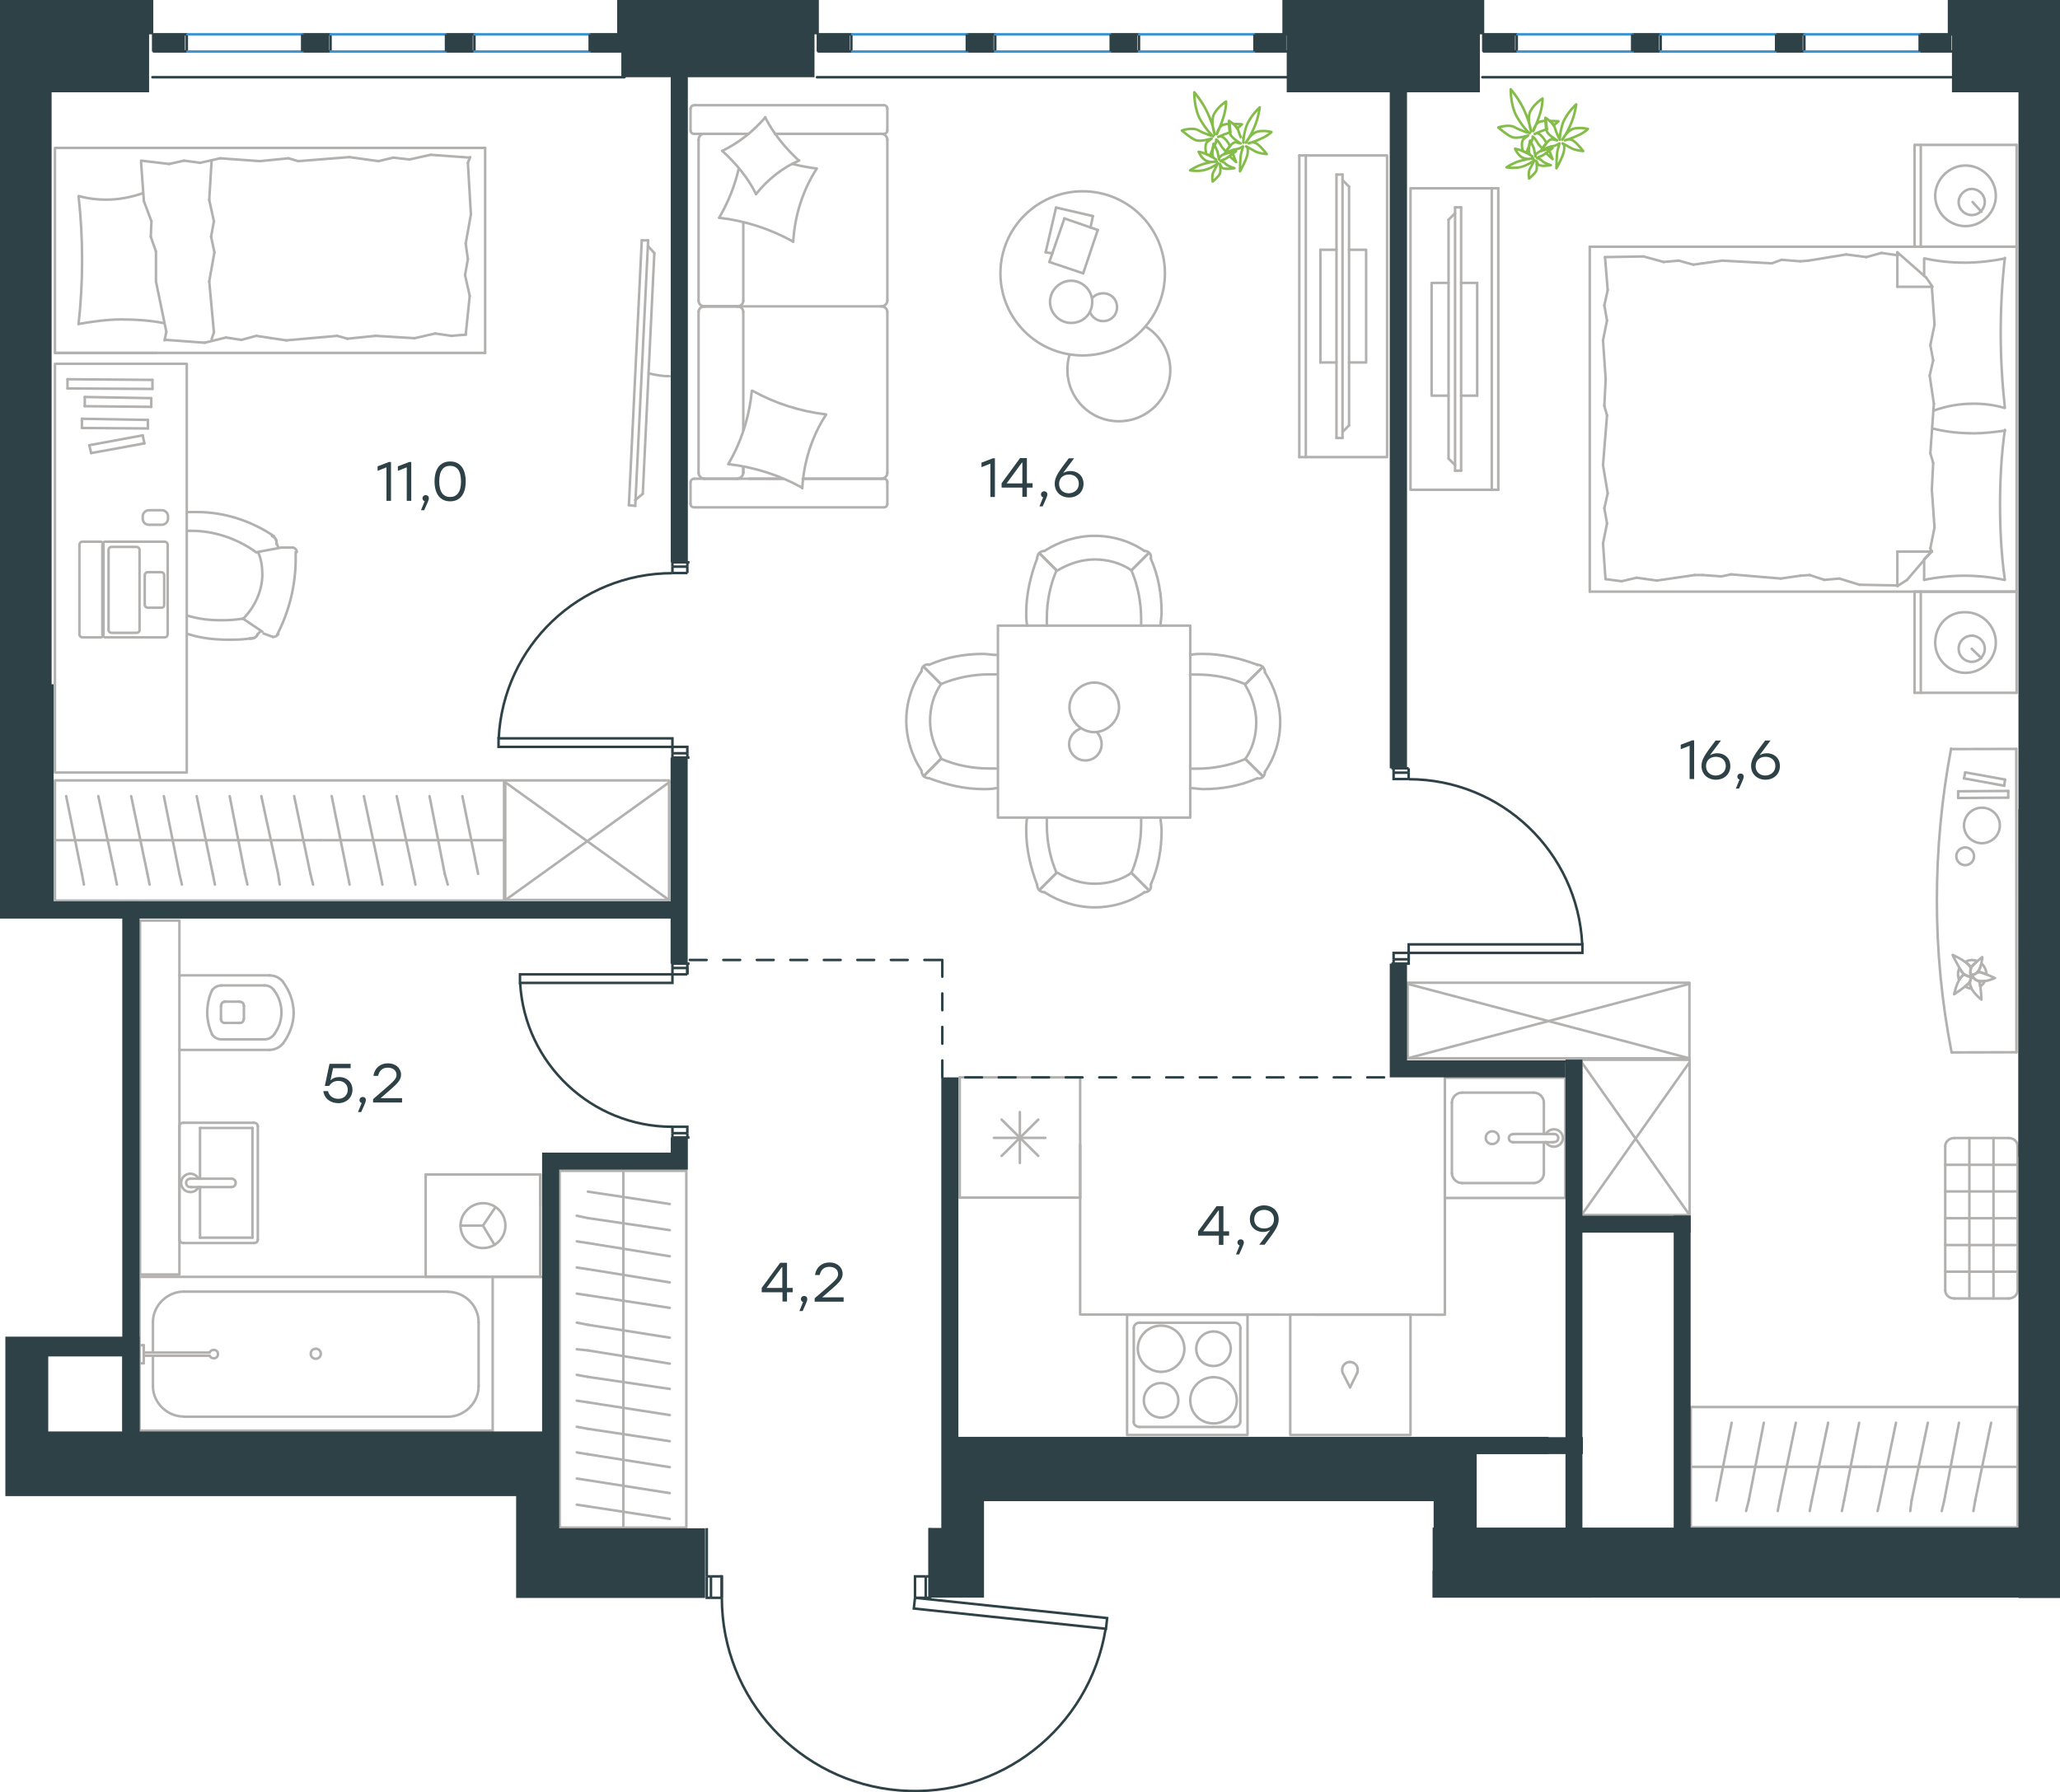 <?xml version="1.0" encoding="utf-8"?>
<!-- Generator: Adobe Illustrator 26.5.0, SVG Export Plug-In . SVG Version: 6.00 Build 0)  -->
<svg version="1.1" id="Слой_1" xmlns="http://www.w3.org/2000/svg" xmlns:xlink="http://www.w3.org/1999/xlink" x="0px" y="0px"
	 viewBox="0 0 1229.7 1070" style="enable-background:new 0 0 1229.7 1070;" xml:space="preserve">
<style type="text/css">
	.st0{fill:none;stroke:#B2B1B0;stroke-width:1.5;stroke-linecap:round;stroke-linejoin:round;stroke-miterlimit:22.926;}
	.st1{fill:none;stroke:#2D4146;stroke-width:1.5;stroke-miterlimit:10;}
	.st2{fill:none;stroke:#2D4146;stroke-width:1.5;stroke-linecap:round;stroke-linejoin:round;stroke-miterlimit:22.926;}
	.st3{fill:none;stroke:#3C93D0;stroke-width:1.5;stroke-linecap:round;stroke-linejoin:round;stroke-miterlimit:22.926;}
	.st4{fill-rule:evenodd;clip-rule:evenodd;fill:#2D4146;}
	.st5{enable-background:new    ;}
	.st6{fill:#2D4146;}
	
		.st7{fill:none;stroke:#2D4247;stroke-width:1.5;stroke-linecap:round;stroke-linejoin:round;stroke-miterlimit:22.926;stroke-dasharray:10;}
	.st8{fill:none;stroke:#84BC4A;stroke-width:1.5;stroke-linecap:round;stroke-linejoin:round;stroke-miterlimit:22.926;}
</style>
<g>
	<g>
		<line class="st0" x1="443.7" y1="256.8" x2="443.7" y2="186.2"/>
		<line class="st0" x1="529.7" y1="64.9" x2="529.7" y2="77.8"/>
		<line class="st0" x1="529.7" y1="83.5" x2="529.7" y2="179.6"/>
		<line class="st0" x1="467.5" y1="285.8" x2="447.3" y2="285.8"/>
		<line class="st0" x1="526.1" y1="285.8" x2="479.2" y2="285.8"/>
		<line class="st0" x1="526.1" y1="79.9" x2="462.7" y2="79.9"/>
		<line class="st0" x1="440.4" y1="182.9" x2="420.3" y2="182.9"/>
		<line class="st0" x1="443.7" y1="179.6" x2="443.7" y2="132.8"/>
		<line class="st0" x1="412.2" y1="300.8" x2="412.2" y2="287.9"/>
		<line class="st0" x1="420.3" y1="182.9" x2="440.4" y2="182.9"/>
		<line class="st0" x1="417" y1="83.5" x2="417" y2="179.6"/>
		<line class="st0" x1="462.7" y1="79.9" x2="527.6" y2="79.9"/>
		<line class="st0" x1="529.7" y1="186.2" x2="529.7" y2="282.2"/>
		<line class="st0" x1="529.7" y1="287.9" x2="529.7" y2="300.8"/>
		<line class="st0" x1="443.7" y1="282.2" x2="443.7" y2="278.6"/>
		<line class="st0" x1="414.6" y1="285.8" x2="467.5" y2="285.8"/>
		<line class="st0" x1="443.7" y1="282.2" x2="443.7" y2="278.6"/>
		<line class="st0" x1="420.3" y1="285.8" x2="440.4" y2="285.8"/>
		<line class="st0" x1="420.3" y1="182.9" x2="440.4" y2="182.9"/>
		<line class="st0" x1="417" y1="186.2" x2="417" y2="282.2"/>
		<line class="st0" x1="479.2" y1="285.8" x2="527.6" y2="285.8"/>
		<line class="st0" x1="414.6" y1="62.8" x2="527.6" y2="62.8"/>
		<line class="st0" x1="412.2" y1="77.8" x2="412.2" y2="64.9"/>
		<line class="st0" x1="446.9" y1="79.9" x2="414.6" y2="79.9"/>
		<line class="st0" x1="440.4" y1="182.9" x2="526.1" y2="182.9"/>
		<line class="st0" x1="440.4" y1="79.9" x2="420.3" y2="79.9"/>
		<path class="st0" d="M414.6,285.8c-1.7,0-2.4,1.2-2.4,2.1"/>
		<path class="st0" d="M527.6,79.9c1.5,0,2.1-1.2,2.1-2.1"/>
		<path class="st0" d="M412.2,77.8c0,1.5,1.2,2.1,2.1,2.1"/>
		<path class="st0" d="M443.7,186.2c0-1.7-1.5-3.3-3.6-3.3"/>
		<path class="st0" d="M420.3,79.9c-1.7,0-3.3,1.5-3.3,3.6"/>
		<path class="st0" d="M417,282.2c0,1.8,1.5,3.6,3.6,3.6"/>
		<path class="st0" d="M529.7,186.2c0-1.7-1.5-3.3-3.6-3.3"/>
		<path class="st0" d="M420.6,182.9c-1.8,0-3.6,1.4-3.6,3.3"/>
		<path class="st0" d="M526.1,182.9c1.8,0,3.6-1.5,3.6-3.6"/>
		<path class="st0" d="M412.2,300.8c0,1.5,1.2,2.1,2.1,2.1h113.3c1.5,0,2.1-1.2,2.1-2.1"/>
		<path class="st0" d="M417,179.6c0,1.7,1.5,3.3,3.6,3.3"/>
		<path class="st0" d="M529.7,64.9c0-1.5-1.2-2.1-2.1-2.1"/>
		<path class="st0" d="M526.1,285.8c1.8,0,3.6-1.5,3.6-3.6"/>
		<path class="st0" d="M529.7,287.9c0-1.5-1.2-2.1-2.1-2.1"/>
		<path class="st0" d="M529.7,83.5c0-1.8-1.5-3.6-3.6-3.6"/>
		<path class="st0" d="M439.7,285.8c2,0,4-1.5,4-3.6"/>
		<path class="st0" d="M440.1,182.9c1.8,0,3.6-1.4,3.6-3.3"/>
		<path class="st0" d="M414.6,62.8c-1.7,0-2.4,1.2-2.4,2.1"/>
		<path class="st0" d="M449.2,233.3c13.5,7.5,28.5,12.3,43.9,14.1"/>
		<path class="st0" d="M456.7,70c5.1,9.9,12,18.3,20.1,25.8"/>
		<path class="st0" d="M477.1,95.8c-9.9,4.2-18.9,11.4-25.8,20.1"/>
		<path class="st0" d="M493,247.7c-8.4,12.9-13.2,28.2-14.1,43.8"/>
		<path class="st0" d="M473.2,144.1c-13.5-7.5-28.5-12.3-43.9-14.1"/>
		<path class="st0" d="M429.3,130c5.4-9.3,9.3-18.9,11.7-29.4"/>
		<path class="st0" d="M487.6,100.6c-8.4,12.9-13.2,28.2-14.1,43.8"/>
		<path class="st0" d="M478.9,291.2c-13.5-7.5-28.5-12.3-43.9-14.1"/>
		<path class="st0" d="M434.7,277.1c7.8-13.2,12.6-28.2,14.1-43.8"/>
		<path class="st0" d="M451.3,115.9c-4.8-9.9-12-18.3-20.1-25.8"/>
		<path class="st0" d="M473.2,97.9c4.5,1.2,9.6,2.1,14.1,2.7"/>
		<path class="st0" d="M431.1,90.1c9.9-4.8,18.6-11.7,25.8-20.1"/>
	</g>
	<g>
		<line class="st0" x1="630.4" y1="123.9" x2="652.4" y2="129"/>
		<line class="st0" x1="652.4" y1="129" x2="651" y2="135.8"/>
		<line class="st0" x1="628.2" y1="151.3" x2="624.2" y2="150.6"/>
		<line class="st0" x1="624.2" y1="150.6" x2="630.4" y2="123.9"/>
		<line class="st0" x1="635.4" y1="130.4" x2="655.3" y2="137.3"/>
		<line class="st0" x1="655.3" y1="137.3" x2="646.6" y2="163.2"/>
		<line class="st0" x1="646.6" y1="163.2" x2="626.4" y2="156.4"/>
		<line class="st0" x1="626.4" y1="156.4" x2="635.4" y2="130.4"/>
		<path class="st0" d="M646.3,212.2c-27.1,0-49.1-21.9-49.1-49s22-49,49.1-49s49.1,21.9,49.1,49S673.4,212.2,646.3,212.2z"/>
		<path class="st0" d="M652,180.2c0-6.9-5.8-12.6-12.6-12.6c-6.9,0-12.6,5.8-12.6,12.6c0,6.9,5.8,12.6,12.6,12.6
			C646.6,192.8,652,187.4,652,180.2z"/>
		<path class="st0" d="M652,178c1.4-1.8,4-2.9,6.5-2.9c4.7,0,8.3,3.6,8.3,8.3s-3.6,8.3-8.3,8.3c-3.6,0-6.5-2.2-7.9-5.4"/>
		<path class="st0" d="M683.8,194.9c9,5.4,14.8,15.5,14.8,26c0,16.9-13.7,30.6-30.7,30.6s-30.7-13.7-30.7-30.6c0-3,0.3-6,1.2-9"/>
	</g>
	<g>
		<g>
			<line class="st0" x1="779.5" y1="92.8" x2="779.5" y2="272.9"/>
			<polyline class="st0" points="775.6,272.9 828,272.9 828,92.8 775.6,92.8 			"/>
			<line class="st0" x1="775.6" y1="92.8" x2="775.6" y2="272.9"/>
		</g>
		<g>
			<polyline class="st0" points="805.3,216.4 815.5,216.4 815.5,149.1 805.3,149.1 			"/>
			<line class="st0" x1="797.8" y1="149.1" x2="788.2" y2="149.1"/>
			<line class="st0" x1="788.2" y1="149.1" x2="788.2" y2="216.4"/>
			<line class="st0" x1="788.2" y1="216.4" x2="797.8" y2="216.4"/>
			<line class="st0" x1="797.8" y1="104.2" x2="801.4" y2="104.2"/>
			<line class="st0" x1="805.3" y1="254" x2="801.4" y2="257.9"/>
			<line class="st0" x1="801.4" y1="107.5" x2="805.3" y2="111.4"/>
			<line class="st0" x1="801.4" y1="261.5" x2="801.4" y2="104.2"/>
			<line class="st0" x1="797.8" y1="104.2" x2="797.8" y2="261.5"/>
			<line class="st0" x1="797.8" y1="261.5" x2="801.4" y2="261.5"/>
			<line class="st0" x1="805.3" y1="111.4" x2="805.3" y2="254"/>
		</g>
	</g>
	<g>
		<line class="st0" x1="644.8" y1="715" x2="572.9" y2="715"/>
		<line class="st0" x1="624" y1="679.3" x2="593.3" y2="679.3"/>
		<line class="st0" x1="597.9" y1="668.4" x2="619.8" y2="690.1"/>
		<line class="st0" x1="619.8" y1="668.4" x2="597.9" y2="690.1"/>
		<line class="st0" x1="608.8" y1="663.9" x2="608.8" y2="694.3"/>
		<line class="st0" x1="572.9" y1="715" x2="572.9" y2="643.2"/>
		<line class="st0" x1="644.8" y1="643.2" x2="572.9" y2="643.2"/>
		<line class="st0" x1="644.8" y1="715" x2="644.8" y2="643.2"/>
	</g>
	<g>
		<rect x="862.5" y="643.4" class="st0" width="71.9" height="71.8"/>
		<line class="st0" x1="903.2" y1="681.9" x2="927.3" y2="681.9"/>
		<line class="st0" x1="921.6" y1="677" x2="921.6" y2="658.2"/>
		<line class="st0" x1="866.7" y1="658.2" x2="866.7" y2="700.4"/>
		<line class="st0" x1="921.6" y1="700.4" x2="921.6" y2="681.9"/>
		<line class="st0" x1="872.7" y1="706.3" x2="915.6" y2="706.3"/>
		<line class="st0" x1="927.3" y1="677" x2="903.2" y2="677"/>
		<line class="st0" x1="915.6" y1="652.3" x2="872.7" y2="652.3"/>
		<path class="st0" d="M903.2,681.9L903.2,681.9c-1.4,0-2.5-1-2.5-2.4s1.1-2.4,2.5-2.4"/>
		<path class="st0" d="M915.6,652.3c3.2,0,6,2.8,6,5.9"/>
		<path class="st0" d="M922.7,677c1.1-1.7,2.8-2.8,5-2.8c2.8,0,5.3,2.4,5.3,5.2s-2.5,5.2-5.3,5.2c-2.1,0-3.9-1-5-2.8"/>
		<path class="st0" d="M872.7,706.3c-3.2,0-6-2.8-6-5.9"/>
		<path class="st0" d="M921.6,700.4c0,3.1-2.8,5.9-6,5.9"/>
		<path class="st0" d="M866.7,658.2c0-3.1,2.8-5.9,6-5.9"/>
		<path class="st0" d="M927.3,677h0.4c1.4,0,2.5,1,2.5,2.4s-1.1,2.4-2.5,2.4h-0.4"/>
		<path class="st0" d="M890.8,683c2.1,0,3.9-1.7,3.9-3.8s-1.8-3.8-3.9-3.8s-3.9,1.7-3.9,3.8C886.9,681.6,888.7,683,890.8,683z"/>
	</g>
	<g>
		<path class="st0" d="M724.4,815.5c5.7,0,10.3-4.6,10.3-10.3s-4.6-10.3-10.3-10.3s-10.3,4.6-10.3,10.3S718.4,815.5,724.4,815.5z"/>
		<path class="st0" d="M693.1,819c7.5,0,13.9-6,13.9-13.8c0-7.4-6-13.8-13.9-13.8c-7.5,0-13.9,6-13.9,13.8
			C679.3,812.7,685.7,819,693.1,819z"/>
		<path class="st0" d="M693.1,846.3c5.7,0,10.3-4.6,10.3-10.3s-4.6-10.3-10.3-10.3s-10.3,4.6-10.3,10.3S687.4,846.3,693.1,846.3z"/>
		<path class="st0" d="M724.4,849.8c7.5,0,13.9-6,13.9-13.8c0-7.4-6-13.8-13.9-13.8c-7.5,0-13.9,6-13.9,13.8
			C710.6,843.8,716.6,849.8,724.4,849.8z"/>
		<line class="st0" x1="680.3" y1="789.7" x2="736.9" y2="789.7"/>
		<line class="st0" x1="676.8" y1="848.7" x2="676.8" y2="792.8"/>
		<line class="st0" x1="736.9" y1="851.9" x2="680.3" y2="851.9"/>
		<line class="st0" x1="740.4" y1="792.8" x2="740.4" y2="848.7"/>
		<path class="st0" d="M680.3,851.9L680.3,851.9c-2.1,0-3.6-1.4-3.6-3.2"/>
		<path class="st0" d="M736.9,789.7L736.9,789.7c2.1,0,3.6,1.4,3.6,3.2"/>
		<path class="st0" d="M676.8,792.8L676.8,792.8c0-1.8,1.8-3.2,3.6-3.2"/>
		<path class="st0" d="M740.4,848.7L740.4,848.7c0,1.8-1.8,3.2-3.6,3.2"/>
		<rect x="672.8" y="784.9" class="st0" width="71.9" height="71.8"/>
	</g>
	<g>
		<line class="st0" x1="1203.8" y1="353.2" x2="1203.8" y2="413.6"/>
		<line class="st0" x1="1142.9" y1="413.6" x2="1142.9" y2="353.2"/>
		<line class="st0" x1="1142.9" y1="353.2" x2="1203.8" y2="353.2"/>
		<line class="st0" x1="1203.8" y1="413.6" x2="1142.9" y2="413.6"/>
		<line class="st0" x1="1177" y1="387.3" x2="1182.8" y2="393"/>
		<line class="st0" x1="1146.6" y1="413.6" x2="1146.6" y2="353.2"/>
		<path class="st0" d="M1155.2,383.6c0,9.9,8.2,18.1,18.1,18.1s18.1-8.2,18.1-18.1s-8.2-18.1-18.1-18.1
			C1163,365.1,1155.2,373.3,1155.2,383.6z"/>
		<path class="st0" d="M1169.2,387.3c0,4.5,3.7,7.8,7.8,7.8c4.5,0,7.8-3.7,7.8-7.8c0-4.5-3.7-7.8-7.8-7.8
			C1172.9,379.5,1169.2,382.8,1169.2,387.3z"/>
		<line class="st0" x1="1203.8" y1="147.3" x2="1203.8" y2="353.2"/>
		<line class="st0" x1="1148.6" y1="164.7" x2="1148.6" y2="154.3"/>
		<line class="st0" x1="1153.2" y1="329.3" x2="1132.6" y2="329.3"/>
		<line class="st0" x1="1148.6" y1="333.8" x2="1153.2" y2="329.3"/>
		<line class="st0" x1="949" y1="147.3" x2="1203.8" y2="147.3"/>
		<line class="st0" x1="1132.6" y1="349.9" x2="1132.6" y2="329.3"/>
		<line class="st0" x1="1203.8" y1="353.2" x2="949" y2="353.2"/>
		<line class="st0" x1="1132.6" y1="150.6" x2="1149.9" y2="165.8"/>
		<line class="st0" x1="1149.9" y1="165.8" x2="1153.6" y2="171.2"/>
		<line class="st0" x1="1148.6" y1="346.2" x2="1148.6" y2="334.2"/>
		<line class="st0" x1="1153.2" y1="171.2" x2="1132.6" y2="171.2"/>
		<line class="st0" x1="1153.2" y1="328.9" x2="1138.4" y2="346.2"/>
		<line class="st0" x1="1138.4" y1="346.2" x2="1132.6" y2="349.9"/>
		<line class="st0" x1="1132.6" y1="150.6" x2="1132.6" y2="171.2"/>
		<line class="st0" x1="957.7" y1="242.3" x2="958.5" y2="226.3"/>
		<line class="st0" x1="959.7" y1="294.5" x2="956.9" y2="277.6"/>
		<line class="st0" x1="959.3" y1="312.5" x2="957.7" y2="303.4"/>
		<line class="st0" x1="957.7" y1="303.4" x2="959.7" y2="294.5"/>
		<line class="st0" x1="959.3" y1="248" x2="957.7" y2="242.3"/>
		<line class="st0" x1="956.9" y1="277.6" x2="959.3" y2="248"/>
		<line class="st0" x1="958.4" y1="345.8" x2="956.9" y2="324.4"/>
		<line class="st0" x1="956.9" y1="324.4" x2="959.3" y2="312.5"/>
		<line class="st0" x1="959.7" y1="173.2" x2="958.1" y2="153.5"/>
		<line class="st0" x1="959.3" y1="191.3" x2="957.7" y2="182.3"/>
		<line class="st0" x1="957.7" y1="182.3" x2="959.7" y2="173.2"/>
		<line class="st0" x1="958.5" y1="226.3" x2="956.9" y2="203.2"/>
		<line class="st0" x1="956.9" y1="203.2" x2="959.3" y2="191.3"/>
		<line class="st0" x1="949" y1="147.3" x2="949" y2="353.2"/>
		<path class="st0" d="M1196.8,243.5c-1.6-14.8-2.5-29.6-2.5-44.8c0-14.8,0.8-30,2.5-44.8"/>
		<path class="st0" d="M1154.1,245.2c8.2-2.9,15.5-4.2,24.2-4.2c6.2,0,12.3,0.8,18.1,2.5"/>
		<path class="st0" d="M1196.8,154.3c-7.8,1.6-16.1,2.5-23.9,2.5c-8.2,0-16.1-0.8-23.9-2.5"/>
		<path class="st0" d="M1196.8,257.1c-6.2,0.8-12.3,1.6-18.1,1.6c-8.6,0-16.9-0.8-25.1-2.9"/>
		<line class="st0" x1="1080.3" y1="343.3" x2="1074.6" y2="343.7"/>
		<line class="st0" x1="1098" y1="345.4" x2="1089" y2="346.2"/>
		<line class="st0" x1="1089" y1="346.2" x2="1080.3" y2="343.3"/>
		<line class="st0" x1="1132.6" y1="349.5" x2="1110" y2="349.1"/>
		<line class="st0" x1="1110" y1="349.1" x2="1098" y2="345.4"/>
		<line class="st0" x1="1027.6" y1="344.1" x2="1016.5" y2="343.3"/>
		<line class="st0" x1="1074.6" y1="343.7" x2="1063" y2="345.4"/>
		<line class="st0" x1="1033.4" y1="342.9" x2="1027.6" y2="344.1"/>
		<line class="st0" x1="1063" y1="345.4" x2="1033.4" y2="342.9"/>
		<line class="st0" x1="1016.5" y1="343.3" x2="1011.6" y2="343.3"/>
		<line class="st0" x1="977" y1="344.9" x2="968" y2="347"/>
		<line class="st0" x1="968" y1="347" x2="958.9" y2="345.8"/>
		<line class="st0" x1="1011.6" y1="343.3" x2="989" y2="346.6"/>
		<line class="st0" x1="989" y1="346.6" x2="977" y2="344.9"/>
		<line class="st0" x1="1010.8" y1="158" x2="1016.5" y2="157.2"/>
		<line class="st0" x1="993.1" y1="156.4" x2="1002.1" y2="155.6"/>
		<line class="st0" x1="1002.1" y1="155.6" x2="1010.8" y2="158"/>
		<line class="st0" x1="958.1" y1="153.5" x2="981.1" y2="153.1"/>
		<line class="st0" x1="981.1" y1="153.1" x2="993.1" y2="156.4"/>
		<line class="st0" x1="1063.5" y1="155.1" x2="1074.6" y2="156"/>
		<line class="st0" x1="1016.5" y1="157.2" x2="1028.1" y2="155.6"/>
		<line class="st0" x1="1057.7" y1="157.2" x2="1063.5" y2="155.1"/>
		<line class="st0" x1="1028.1" y1="155.6" x2="1057.7" y2="157.2"/>
		<line class="st0" x1="1074.6" y1="156" x2="1079.5" y2="155.6"/>
		<line class="st0" x1="1132.2" y1="152.3" x2="1133" y2="152.3"/>
		<line class="st0" x1="1114.1" y1="153.5" x2="1123.1" y2="151"/>
		<line class="st0" x1="1123.1" y1="151" x2="1132.2" y2="152.3"/>
		<line class="st0" x1="1079.5" y1="155.6" x2="1102.1" y2="151.9"/>
		<line class="st0" x1="1102.1" y1="151.9" x2="1114.1" y2="153.5"/>
		<path class="st0" d="M1196.8,346.2c-2.1-14.8-2.9-29.6-2.9-44.8c0-14.8,0.8-30,2.9-44.8"/>
		<path class="st0" d="M1148.6,346.2c7.8-1.6,16.1-2.5,23.9-2.5c8.2,0,16.1,0.8,23.9,2.5"/>
		<line class="st0" x1="1154" y1="276.4" x2="1153.2" y2="292.4"/>
		<line class="st0" x1="1151.9" y1="224.2" x2="1154.4" y2="241"/>
		<line class="st0" x1="1152.3" y1="206.1" x2="1154" y2="215.2"/>
		<line class="st0" x1="1154" y1="215.2" x2="1151.9" y2="224.2"/>
		<line class="st0" x1="1152.3" y1="270.6" x2="1154" y2="276.4"/>
		<line class="st0" x1="1154.4" y1="241" x2="1152.3" y2="270.6"/>
		<line class="st0" x1="1153.2" y1="171.2" x2="1154.8" y2="193.8"/>
		<line class="st0" x1="1154.8" y1="193.8" x2="1152.3" y2="206.1"/>
		<line class="st0" x1="1152.3" y1="327.3" x2="1152.8" y2="329.3"/>
		<line class="st0" x1="1153.2" y1="292.4" x2="1154.8" y2="314.9"/>
		<line class="st0" x1="1154.8" y1="314.9" x2="1152.3" y2="327.3"/>
		<line class="st0" x1="1203.8" y1="86.5" x2="1203.8" y2="147.3"/>
		<line class="st0" x1="1142.9" y1="147.3" x2="1142.9" y2="86.5"/>
		<line class="st0" x1="1143.3" y1="86.5" x2="1203.8" y2="86.5"/>
		<line class="st0" x1="1203.8" y1="147.3" x2="1143.3" y2="147.3"/>
		<line class="st0" x1="1177.5" y1="120.6" x2="1182.8" y2="126.4"/>
		<line class="st0" x1="1146.6" y1="147.3" x2="1146.6" y2="86.5"/>
		<path class="st0" d="M1155.2,116.9c0,9.9,8.2,18.1,18.1,18.1s18.1-8.2,18.1-18.1s-8.2-18.1-18.1-18.1
			C1163.5,98.8,1155.2,107.1,1155.2,116.9z"/>
		<path class="st0" d="M1169.2,120.6c0,4.5,3.7,7.8,7.8,7.8c4.5,0,7.8-3.7,7.8-7.8c0-4.5-3.7-7.8-7.8-7.8
			C1172.9,112.8,1169.2,116.5,1169.2,120.6z"/>
	</g>
	<g>
		<g>
			<line class="st0" x1="890.5" y1="292.4" x2="890.5" y2="112.4"/>
			<polyline class="st0" points="894.4,112.4 842,112.4 842,292.4 894.4,292.4 			"/>
			<line class="st0" x1="894.4" y1="292.4" x2="894.4" y2="112.4"/>
		</g>
		<g>
			<polyline class="st0" points="864.7,168.9 854.6,168.9 854.6,236.2 864.7,236.2 			"/>
			<line class="st0" x1="872.2" y1="236.2" x2="881.8" y2="236.2"/>
			<line class="st0" x1="881.8" y1="236.2" x2="881.8" y2="168.9"/>
			<line class="st0" x1="881.8" y1="168.9" x2="872.2" y2="168.9"/>
			<line class="st0" x1="872.2" y1="281" x2="868.6" y2="281"/>
			<line class="st0" x1="864.7" y1="131.2" x2="868.6" y2="127.3"/>
			<line class="st0" x1="868.6" y1="277.7" x2="864.7" y2="273.8"/>
			<line class="st0" x1="868.6" y1="123.8" x2="868.6" y2="281"/>
			<line class="st0" x1="872.2" y1="281" x2="872.2" y2="123.8"/>
			<line class="st0" x1="872.2" y1="123.8" x2="868.6" y2="123.8"/>
			<line class="st0" x1="864.7" y1="273.8" x2="864.7" y2="131.2"/>
		</g>
	</g>
	<g>
		<line class="st0" x1="1009.5" y1="875.7" x2="1116.4" y2="875.7"/>
		<line class="st0" x1="1099.5" y1="902.1" x2="1100.8" y2="895.8"/>
		<line class="st0" x1="1100.8" y1="895.8" x2="1109.8" y2="849.4"/>
		<line class="st0" x1="1080.3" y1="902.1" x2="1081.5" y2="895.8"/>
		<line class="st0" x1="1081.5" y1="895.8" x2="1091.3" y2="849.4"/>
		<line class="st0" x1="1061.2" y1="902.1" x2="1062.4" y2="895.8"/>
		<line class="st0" x1="1062.4" y1="895.8" x2="1072" y2="849.4"/>
		<line class="st0" x1="1042.3" y1="902.1" x2="1043.9" y2="895.8"/>
		<line class="st0" x1="1043.9" y1="895.8" x2="1052.9" y2="849.4"/>
		<line class="st0" x1="1024.6" y1="895.8" x2="1033.7" y2="849.4"/>
		<rect x="1009.3" y="840" class="st0" width="195.1" height="71.8"/>
		<line class="st0" x1="1089" y1="875.7" x2="1204.3" y2="875.7"/>
		<line class="st0" x1="1178" y1="902.1" x2="1179.1" y2="895.8"/>
		<line class="st0" x1="1179.1" y1="895.8" x2="1188.6" y2="849.4"/>
		<line class="st0" x1="1159.1" y1="902.1" x2="1160.6" y2="895.8"/>
		<line class="st0" x1="1160.6" y1="895.8" x2="1169.4" y2="849.4"/>
		<line class="st0" x1="1140.3" y1="902.1" x2="1141.1" y2="895.8"/>
		<line class="st0" x1="1141.1" y1="895.8" x2="1150.8" y2="849.4"/>
		<line class="st0" x1="1122.2" y1="895.8" x2="1131.8" y2="849.4"/>
		<line class="st0" x1="1120.8" y1="902.1" x2="1122.2" y2="895.8"/>
	</g>
	<g>
		<rect x="840.3" y="586.7" class="st0" width="168.2" height="45.1"/>
		<line class="st0" x1="840.3" y1="631.8" x2="1008.4" y2="587.4"/>
		<line class="st0" x1="840.3" y1="587.4" x2="1008.4" y2="631.8"/>
	</g>
	<g>
		<g>
			<line class="st0" x1="160.7" y1="582.3" x2="107.1" y2="582.3"/>
			<line class="st0" x1="132.4" y1="620.5" x2="157.8" y2="620.5"/>
			<line class="st0" x1="157.8" y1="588.3" x2="132.4" y2="588.3"/>
			<line class="st0" x1="133.9" y1="610.7" x2="143.1" y2="610.7"/>
			<line class="st0" x1="143.1" y1="598" x2="133.9" y2="598"/>
			<line class="st0" x1="131.9" y1="600.5" x2="131.9" y2="608.3"/>
			<line class="st0" x1="107.1" y1="626.8" x2="160.7" y2="626.8"/>
			<line class="st0" x1="145.6" y1="608.3" x2="145.6" y2="600.5"/>
			<path class="st0" d="M169,622.9c3.9-5.4,6.3-11.7,6.3-18.1c0,0,0,0,0-0.5"/>
			<path class="st0" d="M131.9,608.3c0,1.5,1,2.4,2.4,2.4"/>
			<path class="st0" d="M126.6,617.6c1.5,2,3.4,2.9,5.8,2.9"/>
			<path class="st0" d="M143.1,610.7c1.5,0,2.4-1,2.4-2.4"/>
			<path class="st0" d="M163.6,617.6c2.9-3.9,4.4-8.3,4.4-13.2"/>
			<path class="st0" d="M145.6,600.5c0-1.5-1-2.4-2.4-2.4"/>
			<path class="st0" d="M134.4,598c-1.5,0-2.4,1-2.4,2.4"/>
			<path class="st0" d="M132.4,588.3c-2.4,0-4.4,1-5.8,2.9"/>
			<path class="st0" d="M126.6,591.2c-1.9,3.9-2.9,8.8-2.9,13.2s1,8.8,2.9,13.2"/>
			<path class="st0" d="M163.6,591.2c-1.5-2-3.4-2.9-5.8-2.9"/>
			<path class="st0" d="M175.3,604.8L175.3,604.8c0-6.8-2.4-13.2-6.3-18.5"/>
			<path class="st0" d="M160.7,626.8c3.4,0,6.3-1.5,8.3-3.9"/>
			<path class="st0" d="M169,586.2c-1.9-2.4-4.9-3.9-8.3-3.9"/>
			<path class="st0" d="M168,604.4L168,604.4c0-4.9-1.5-9.3-4.4-13.2"/>
			<path class="st0" d="M157.8,620.5c2.4,0,4.4-1,5.8-2.9"/>
		</g>
		<rect x="83.6" y="549.6" class="st0" width="23.5" height="211.3"/>
	</g>
	<g>
		<line class="st0" x1="150.7" y1="738.9" x2="119.4" y2="738.9"/>
		<line class="st0" x1="119.4" y1="738.9" x2="119.4" y2="708.7"/>
		<line class="st0" x1="119.4" y1="703.7" x2="119.4" y2="673.4"/>
		<line class="st0" x1="150.7" y1="673.4" x2="150.7" y2="738.9"/>
		<line class="st0" x1="119.4" y1="673.4" x2="150.7" y2="673.4"/>
		<line class="st0" x1="107.1" y1="672.4" x2="107.1" y2="740"/>
		<line class="st0" x1="151.5" y1="670.3" x2="109.5" y2="670.3"/>
		<line class="st0" x1="153.9" y1="740" x2="153.9" y2="672.4"/>
		<line class="st0" x1="109.5" y1="742.1" x2="151.5" y2="742.1"/>
		<path class="st0" d="M151.5,742.1c1.5,0,2.4-0.8,2.4-2.1"/>
		<path class="st0" d="M153.9,672.4c0-1.3-1-2.1-2.4-2.1"/>
		<path class="st0" d="M109.5,670.3c-1.5,0-2.4,0.8-2.4,2.1"/>
		<path class="st0" d="M107.1,740c0,0.9,1,2.1,2.4,2.1"/>
		<line class="st0" x1="138.2" y1="703.7" x2="114" y2="703.7"/>
		<line class="st0" x1="114" y1="708.7" x2="138.2" y2="708.7"/>
		<path class="st0" d="M138.2,703.7L138.2,703.7c1.4,0,2.5,1.1,2.5,2.5s-1.1,2.5-2.5,2.5l0,0"/>
		<path class="st0" d="M118.5,708.7c-0.9,1.9-2.8,3-4.9,3c-3,0-5.5-2.5-5.5-5.5s2.5-5.5,5.5-5.5c2.1,0,4,1.2,4.9,3"/>
		<path class="st0" d="M114,708.7c-0.1,0-0.2,0-0.4,0c-1.4,0-2.5-1.1-2.5-2.5s1.1-2.5,2.5-2.5c0.1,0,0.2,0,0.4,0"/>
	</g>
	<g>
		<line class="st0" x1="91.3" y1="806.7" x2="91.3" y2="789.3"/>
		<line class="st0" x1="91.3" y1="827.6" x2="91.3" y2="809.4"/>
		<line class="st0" x1="109.7" y1="771.1" x2="267.3" y2="771.1"/>
		<line class="st0" x1="285.7" y1="789.3" x2="285.7" y2="827.6"/>
		<line class="st0" x1="294.1" y1="854.1" x2="83.3" y2="854.1"/>
		<line class="st0" x1="294.1" y1="762.3" x2="294.1" y2="854.1"/>
		<line class="st0" x1="267.3" y1="845.8" x2="109.7" y2="845.8"/>
		<line class="st0" x1="83.3" y1="762.3" x2="294.1" y2="762.3"/>
		<line class="st0" x1="83.3" y1="854.1" x2="83.3" y2="762.3"/>
		<path class="st0" d="M285.7,789.3c0-9.8-8.4-18.1-18.4-18.1"/>
		<path class="st0" d="M91.3,827.6c0,9.8,8.4,18.1,18.4,18.1"/>
		<path class="st0" d="M267.3,845.8c9.9,0,18.4-8.3,18.4-18.1"/>
		<path class="st0" d="M109.7,771.1c-9.9,0-18.4,8.3-18.4,18.1"/>
		<line class="st0" x1="83.3" y1="767.6" x2="83.3" y2="765.2"/>
		<line class="st0" x1="85.8" y1="807.5" x2="125.1" y2="807.5"/>
		<line class="st0" x1="125.1" y1="809.4" x2="85.8" y2="809.4"/>
		<line class="st0" x1="83.3" y1="813.9" x2="83.3" y2="803.1"/>
		<line class="st0" x1="83.3" y1="803.1" x2="85.8" y2="803.1"/>
		<line class="st0" x1="85.8" y1="803.1" x2="85.8" y2="813.9"/>
		<line class="st0" x1="85.8" y1="813.9" x2="83.3" y2="813.9"/>
		<path class="st0" d="M125.1,809.4c0.5,1,1.5,1.5,2.5,1.5c1.5,0,2.5-1,2.5-2.5s-1-2.5-2.5-2.5c-1,0-2,0.5-2.5,1.5"/>
		<path class="st0" d="M185.5,808.2c0,1.7,1.3,3,3,3c1.7,0,3-1.3,3-3s-1.3-3-3-3C186.5,805.3,185.5,806.6,185.5,808.2z"/>
	</g>
	<g>
		<line class="st0" x1="254.1" y1="701.2" x2="254.1" y2="762.3"/>
		<g>
			<line class="st0" x1="322.5" y1="762.3" x2="254.1" y2="762.3"/>
			<line class="st0" x1="322.5" y1="719.5" x2="322.5" y2="701.2"/>
			<line class="st0" x1="322.5" y1="762.3" x2="322.5" y2="701.2"/>
			<line class="st0" x1="288.3" y1="731.7" x2="295.7" y2="720.8"/>
			<line class="st0" x1="288.3" y1="731.7" x2="274.9" y2="731.7"/>
			<line class="st0" x1="288.3" y1="731.7" x2="295.2" y2="743.2"/>
			<path class="st0" d="M274.9,731.7c0,7.4,6,13.4,13.4,13.4s13.4-6,13.4-13.4s-6-13.4-13.4-13.4
				C281.2,718.3,274.9,724.3,274.9,731.7z"/>
			<line class="st0" x1="322.5" y1="701.2" x2="254.1" y2="701.2"/>
		</g>
	</g>
	<g>
		<line class="st0" x1="372.1" y1="699" x2="372.1" y2="786.1"/>
		<line class="st0" x1="344.3" y1="772.3" x2="350.9" y2="773.3"/>
		<line class="st0" x1="350.9" y1="773.3" x2="399.8" y2="780.8"/>
		<line class="st0" x1="344.3" y1="756.7" x2="350.9" y2="757.7"/>
		<line class="st0" x1="350.9" y1="757.7" x2="399.8" y2="765.6"/>
		<line class="st0" x1="344.3" y1="741.1" x2="350.9" y2="742.1"/>
		<line class="st0" x1="350.9" y1="742.1" x2="399.8" y2="750"/>
		<line class="st0" x1="344.3" y1="725.8" x2="350.9" y2="727.2"/>
		<line class="st0" x1="350.9" y1="727.2" x2="399.8" y2="734.4"/>
		<line class="st0" x1="350.9" y1="711.4" x2="399.8" y2="718.8"/>
		<rect x="334.1" y="699" class="st0" width="75.6" height="213"/>
		<line class="st0" x1="372.1" y1="786.1" x2="372.1" y2="912"/>
		<line class="st0" x1="344.3" y1="898.3" x2="350.9" y2="899.3"/>
		<line class="st0" x1="350.9" y1="899.3" x2="399.8" y2="906.8"/>
		<line class="st0" x1="344.3" y1="882.7" x2="350.9" y2="883.7"/>
		<line class="st0" x1="350.9" y1="883.7" x2="399.8" y2="891.4"/>
		<line class="st0" x1="344.3" y1="867.1" x2="350.9" y2="868.2"/>
		<line class="st0" x1="350.9" y1="868.2" x2="399.8" y2="875.9"/>
		<line class="st0" x1="344.3" y1="851.8" x2="350.9" y2="853"/>
		<line class="st0" x1="350.9" y1="853" x2="399.8" y2="860.4"/>
		<line class="st0" x1="344.3" y1="836.2" x2="350.9" y2="837.2"/>
		<line class="st0" x1="350.9" y1="837.2" x2="399.8" y2="844.8"/>
		<line class="st0" x1="344.3" y1="820.8" x2="350.9" y2="822"/>
		<line class="st0" x1="350.9" y1="822" x2="399.8" y2="829.2"/>
		<line class="st0" x1="344.3" y1="805.5" x2="350.9" y2="806.2"/>
		<line class="st0" x1="350.9" y1="806.2" x2="399.8" y2="814.1"/>
		<line class="st0" x1="350.9" y1="790.9" x2="399.8" y2="798.6"/>
		<line class="st0" x1="344.3" y1="789.6" x2="350.9" y2="790.9"/>
	</g>
	<g>
		<rect x="595.7" y="373.5" class="st0" width="114.8" height="114.6"/>
		<path class="st0" d="M675.4,521.1c-6.5,4.5-14.2,6.5-22,6.5s-15.5-2.6-22-6.5"/>
		<path class="st0" d="M692.8,488.1c0,2.6,0.6,5.2,0.6,7.8c0,11-1.9,22-6.5,32.3"/>
		<path class="st0" d="M619.1,528.2c-3.9-10.3-6.5-21.3-6.5-32.3c0-2.6,0-5.2,0.6-7.8"/>
		<path class="st0" d="M681.2,488.1c0,1.3,0,2.6,0,3.9c0,9.7-1.9,20-5.8,29.1"/>
		<path class="st0" d="M630.7,521.1c-3.9-9-5.8-18.7-5.8-29.1c0-1.3,0-2.6,0-3.9"/>
		<path class="st0" d="M683.1,532.7c-8.4,5.8-18.8,9-29.8,9c-10.3,0-20.7-3.2-29.8-9"/>
		<line class="st0" x1="675.4" y1="521.1" x2="685.7" y2="531.4"/>
		<line class="st0" x1="630.7" y1="521.1" x2="620.4" y2="531.4"/>
		<line class="st0" x1="675.4" y1="521.1" x2="685.7" y2="531.4"/>
		<line class="st0" x1="630.7" y1="521.1" x2="620.4" y2="531.4"/>
		<path class="st0" d="M623.6,532.7c-2.6,0-4.5-1.9-4.5-4.5"/>
		<path class="st0" d="M687,528.2c0.5,2.6-1.3,4.5-3.9,4.5"/>
		<path class="st0" d="M675.4,340.5c-6.5-4.5-14.2-6.5-22-6.5s-15.5,2.6-22,6.5"/>
		<path class="st0" d="M692.8,373.5c0-2.6,0.6-5.2,0.6-7.8c0-11-1.9-22-6.5-32.3"/>
		<path class="st0" d="M619.1,333.4c-3.9,10.3-6.5,21.3-6.5,32.3c0,2.6,0,5.2,0.6,7.8"/>
		<path class="st0" d="M681.2,373.5c0-1.3,0-2.6,0-3.9c0-9.7-1.9-20-5.8-29.1"/>
		<path class="st0" d="M630.7,340.5c-3.9,9-5.8,18.7-5.8,29.1c0,1.3,0,2.6,0,3.9"/>
		<path class="st0" d="M683.1,328.9c-8.4-5.8-18.8-9-29.8-9c-10.3,0-20.7,3.2-29.8,9"/>
		<line class="st0" x1="675.4" y1="340.5" x2="685.7" y2="330.2"/>
		<line class="st0" x1="630.7" y1="340.5" x2="620.4" y2="330.2"/>
		<line class="st0" x1="675.4" y1="340.5" x2="685.7" y2="330.2"/>
		<line class="st0" x1="630.7" y1="340.5" x2="620.4" y2="330.2"/>
		<path class="st0" d="M623.6,328.9c-2.6,0-4.5,1.9-4.5,4.5"/>
		<path class="st0" d="M687,333.4c0.5-2.6-1.3-4.5-3.9-4.5"/>
		<path class="st0" d="M743.4,453.1c4.5-6.5,6.5-14.2,6.5-22s-2.6-15.5-6.5-22"/>
		<path class="st0" d="M710.5,470.5c2.6,0,5.2,0.6,7.8,0.6c11,0,22-1.9,32.3-6.5"/>
		<path class="st0" d="M750.6,396.9c-10.3-3.9-21.3-6.5-32.3-6.5c-2.6,0-5.2,0-7.8,0.6"/>
		<path class="st0" d="M710.5,458.9c1.3,0,2.6,0,3.9,0c9.7,0,20-1.9,29.1-5.8"/>
		<path class="st0" d="M743.4,408.5c-9.1-3.9-18.8-5.8-29.1-5.8c-1.3,0-2.6,0-3.9,0"/>
		<path class="st0" d="M755.1,460.8c5.8-8.4,9.1-18.7,9.1-29.7c0-10.3-3.2-20.7-9.1-29.7"/>
		<line class="st0" x1="743.4" y1="453.1" x2="753.8" y2="463.4"/>
		<line class="st0" x1="743.4" y1="408.5" x2="753.8" y2="398.2"/>
		<line class="st0" x1="743.4" y1="453.1" x2="753.8" y2="463.4"/>
		<line class="st0" x1="743.4" y1="408.5" x2="753.8" y2="398.2"/>
		<path class="st0" d="M755.1,401.4c0-2.6-1.9-4.5-4.5-4.5"/>
		<path class="st0" d="M750.6,464.7c2.6,0.5,4.5-1.3,4.5-3.9"/>
		<path class="st0" d="M653.2,407.5c-7.9,0-14.8,6.8-14.8,14.8c0,7.9,6.9,14.8,14.8,14.8c7.9,0,14.8-6.8,14.8-14.8
			C668,414,661.2,407.5,653.2,407.5z"/>
		<path class="st0" d="M654.7,437.1c1.8,1.8,2.9,4.3,2.9,7.2c0,5.4-4.3,9.7-9.7,9.7s-9.7-4.3-9.7-9.7c0-4.3,2.9-7.9,6.9-9.4"/>
		<path class="st0" d="M561.7,408.4c-4.5,6.5-6.5,14.2-6.5,22s2.6,15.5,6.5,22"/>
		<path class="st0" d="M594.7,391c-2.6,0-5.2-0.6-7.8-0.6c-11,0-22,1.9-32.3,6.5"/>
		<path class="st0" d="M554.6,464.6c10.3,3.9,21.3,6.5,32.3,6.5c2.6,0,5.2,0,7.8-0.6"/>
		<path class="st0" d="M594.7,402.6c-1.3,0-2.6,0-3.9,0c-9.7,0-20,1.9-29.1,5.8"/>
		<path class="st0" d="M561.7,453c9.1,3.9,18.8,5.8,29.1,5.8c1.3,0,2.6,0,3.9,0"/>
		<path class="st0" d="M550.1,400.7c-5.8,8.4-9.1,18.7-9.1,29.7c0,10.3,3.2,20.7,9.1,29.7"/>
		<line class="st0" x1="561.7" y1="408.4" x2="551.4" y2="398.1"/>
		<line class="st0" x1="561.7" y1="453" x2="551.4" y2="463.3"/>
		<line class="st0" x1="561.7" y1="408.4" x2="551.4" y2="398.1"/>
		<line class="st0" x1="561.7" y1="453" x2="551.4" y2="463.3"/>
		<path class="st0" d="M550.1,460.1c0,2.6,1.9,4.5,4.5,4.5"/>
		<path class="st0" d="M554.6,396.8c-2.6-0.5-4.5,1.3-4.5,3.9"/>
	</g>
	<line class="st0" x1="294.1" y1="762.3" x2="323.5" y2="762.3"/>
	<g>
		<rect x="770.2" y="784.8" class="st0" width="71.8" height="71.9"/>
		<line class="st0" x1="805.9" y1="828.3" x2="810.1" y2="819.8"/>
		<line class="st0" x1="801.6" y1="819.8" x2="805.9" y2="828.3"/>
		<path class="st0" d="M801.6,819.8c-0.4-0.7-0.4-1.4-0.4-2.1c0-2.5,2.1-4.6,4.6-4.6"/>
		<path class="st0" d="M810.1,819.8c0.4-0.7,0.4-1.4,0.4-2.1c0-2.5-2.1-4.6-4.6-4.6"/>
	</g>
	<line class="st0" x1="862.5" y1="699.5" x2="862.5" y2="784.9"/>
	<line class="st0" x1="644.8" y1="683.4" x2="644.8" y2="784.8"/>
	<line class="st0" x1="861.7" y1="784.9" x2="645.5" y2="784.8"/>
	<g>
		<line class="st0" x1="124.9" y1="168" x2="128" y2="150.6"/>
		<line class="st0" x1="126" y1="141.3" x2="127.7" y2="132.1"/>
		<line class="st0" x1="128" y1="150.6" x2="126" y2="141.3"/>
		<line class="st0" x1="126.3" y1="202.5" x2="127.7" y2="198.4"/>
		<line class="st0" x1="127.7" y1="198.4" x2="124.9" y2="168"/>
		<line class="st0" x1="124.9" y1="119.4" x2="126.3" y2="96.2"/>
		<line class="st0" x1="127.7" y1="132.1" x2="124.9" y2="119.4"/>
		<line class="st0" x1="155.1" y1="96.2" x2="172.2" y2="94.5"/>
		<line class="st0" x1="208.5" y1="93.8" x2="225.9" y2="96.2"/>
		<line class="st0" x1="234.8" y1="94.1" x2="244.4" y2="95.2"/>
		<line class="st0" x1="225.9" y1="96.2" x2="234.8" y2="94.1"/>
		<line class="st0" x1="172.2" y1="94.5" x2="178" y2="96.2"/>
		<line class="st0" x1="178" y1="96.2" x2="208.5" y2="93.8"/>
		<line class="st0" x1="257.1" y1="92.4" x2="280.4" y2="94.1"/>
		<line class="st0" x1="244.4" y1="95.2" x2="257.1" y2="92.4"/>
		<line class="st0" x1="109.9" y1="95.9" x2="119.5" y2="97.2"/>
		<line class="st0" x1="131.4" y1="94.5" x2="155.1" y2="96.2"/>
		<line class="st0" x1="119.5" y1="97.2" x2="131.4" y2="94.5"/>
		<line class="st0" x1="224.2" y1="200.5" x2="207.4" y2="202.2"/>
		<line class="st0" x1="170.8" y1="203.2" x2="153" y2="200.5"/>
		<line class="st0" x1="144.1" y1="202.9" x2="134.9" y2="201.5"/>
		<line class="st0" x1="153" y1="200.5" x2="144.1" y2="202.9"/>
		<line class="st0" x1="207.4" y1="202.2" x2="201.3" y2="200.5"/>
		<line class="st0" x1="201.3" y1="200.5" x2="170.8" y2="203.2"/>
		<line class="st0" x1="122.2" y1="204.6" x2="98.9" y2="202.9"/>
		<line class="st0" x1="134.9" y1="201.5" x2="122.2" y2="204.6"/>
		<line class="st0" x1="269.4" y1="200.5" x2="259.8" y2="199.1"/>
		<line class="st0" x1="278" y1="199.8" x2="269.4" y2="200.5"/>
		<line class="st0" x1="247.5" y1="201.9" x2="224.2" y2="200.5"/>
		<line class="st0" x1="259.8" y1="199.1" x2="247.5" y2="201.9"/>
		<line class="st0" x1="289.6" y1="88.3" x2="289.6" y2="210.7"/>
		<polyline class="st0" points="289.6,88.3 32.8,88.3 32.8,210.7 289.6,210.7 		"/>
		<line class="st0" x1="281.1" y1="128" x2="278" y2="145.4"/>
		<line class="st0" x1="279.3" y1="154.7" x2="277.6" y2="164.2"/>
		<line class="st0" x1="278" y1="145.4" x2="279.3" y2="154.7"/>
		<line class="st0" x1="280.7" y1="93.8" x2="279.3" y2="97.2"/>
		<line class="st0" x1="279.3" y1="97.2" x2="281.1" y2="128"/>
		<line class="st0" x1="280.4" y1="176.6" x2="278" y2="199.8"/>
		<line class="st0" x1="277.6" y1="164.2" x2="280.4" y2="176.6"/>
		<line class="st0" x1="84.2" y1="95.9" x2="101" y2="97.9"/>
		<line class="st0" x1="101" y1="97.9" x2="109.9" y2="95.9"/>
		<line class="st0" x1="93.1" y1="168" x2="93.1" y2="150.2"/>
		<line class="st0" x1="90" y1="141.3" x2="90.4" y2="132.1"/>
		<line class="st0" x1="93.1" y1="150.2" x2="90" y2="141.3"/>
		<line class="st0" x1="98.2" y1="203.2" x2="99.3" y2="198.1"/>
		<line class="st0" x1="99.3" y1="198.1" x2="93.1" y2="168"/>
		<line class="st0" x1="85.9" y1="120.1" x2="84.2" y2="96.9"/>
		<line class="st0" x1="90.4" y1="132.1" x2="85.9" y2="120.1"/>
		<line class="st0" x1="93.4" y1="210.7" x2="32.8" y2="210.7"/>
		<path class="st0" d="M46.9,117.1c1.4,12.6,2.1,25.2,2.1,38.2c0,12.6-0.7,25.6-2.1,38.2"/>
		<path class="st0" d="M85.4,115.3c-7.3,2.5-14.5,3.9-22.2,3.9c-5.5,0-10.9-0.7-16-2.1"/>
		<path class="st0" d="M46.9,193.4c8.4-1.4,17.2-2.7,25.6-2.7c8.8,0,18.2,0.7,25.6,2.3"/>
	</g>
	<g>
		<path class="st0" d="M387.2,222.9c4.2,1,8.4,1.7,12.5,1.7"/>
		<line class="st0" x1="379.2" y1="302" x2="386.9" y2="143.5"/>
		<line class="st0" x1="383.1" y1="143.5" x2="375.4" y2="301.6"/>
		<line class="st0" x1="375.4" y1="301.6" x2="379.2" y2="302"/>
		<line class="st0" x1="390.6" y1="151.1" x2="383.7" y2="294.8"/>
		<line class="st0" x1="386.8" y1="146.9" x2="390.6" y2="151.1"/>
		<line class="st0" x1="383.7" y1="294.8" x2="379.2" y2="298.6"/>
		<line class="st0" x1="383.1" y1="143.5" x2="386.9" y2="143.5"/>
	</g>
	<g>
		<line class="st0" x1="191.4" y1="501.6" x2="301" y2="501.6"/>
		<line class="st0" x1="207.4" y1="521.7" x2="208.7" y2="528.1"/>
		<line class="st0" x1="198" y1="475.3" x2="207.4" y2="521.7"/>
		<line class="st0" x1="227" y1="521.7" x2="228.3" y2="528.1"/>
		<line class="st0" x1="217.2" y1="475.3" x2="227" y2="521.7"/>
		<line class="st0" x1="246.7" y1="521.7" x2="248" y2="528.1"/>
		<line class="st0" x1="236.8" y1="475.3" x2="246.7" y2="521.7"/>
		<line class="st0" x1="265.5" y1="521.7" x2="267.3" y2="528.1"/>
		<line class="st0" x1="256.4" y1="475.3" x2="265.5" y2="521.7"/>
		<line class="st0" x1="276" y1="475.3" x2="285.4" y2="521.7"/>
		<rect x="32.8" y="465.9" class="st0" width="268.1" height="71.8"/>
		<line class="st0" x1="32.8" y1="501.6" x2="191.4" y2="501.6"/>
		<line class="st0" x1="48.9" y1="521.7" x2="50.1" y2="528.1"/>
		<line class="st0" x1="39.5" y1="475.3" x2="48.9" y2="521.7"/>
		<line class="st0" x1="68.5" y1="521.7" x2="69.8" y2="528.1"/>
		<line class="st0" x1="58.7" y1="475.3" x2="68.5" y2="521.7"/>
		<line class="st0" x1="88" y1="521.7" x2="89.3" y2="528.1"/>
		<line class="st0" x1="78.3" y1="475.3" x2="88" y2="521.7"/>
		<line class="st0" x1="107.1" y1="521.7" x2="108.6" y2="528.1"/>
		<line class="st0" x1="97.8" y1="475.3" x2="107.1" y2="521.7"/>
		<line class="st0" x1="127" y1="521.7" x2="128.3" y2="528.1"/>
		<line class="st0" x1="117.4" y1="475.3" x2="127" y2="521.7"/>
		<line class="st0" x1="146.2" y1="521.7" x2="147.7" y2="528.1"/>
		<line class="st0" x1="137.1" y1="475.3" x2="146.2" y2="521.7"/>
		<line class="st0" x1="166" y1="521.7" x2="167" y2="528.1"/>
		<line class="st0" x1="156" y1="475.3" x2="166" y2="521.7"/>
		<line class="st0" x1="175.6" y1="475.3" x2="185.3" y2="521.7"/>
		<line class="st0" x1="185.3" y1="521.7" x2="186.9" y2="528.1"/>
	</g>
	<g>
		<rect x="301.6" y="465.9" class="st0" width="97.8" height="71.4"/>
		<line class="st0" x1="301.6" y1="467" x2="399.5" y2="537.4"/>
		<line class="st0" x1="301.6" y1="537.4" x2="399.5" y2="467"/>
	</g>
	<g>
		<rect x="32.8" y="217.2" class="st0" width="78.7" height="244"/>
		<line class="st0" x1="174.8" y1="326.9" x2="168.3" y2="326.9"/>
		<line class="st0" x1="157.3" y1="378.2" x2="162.8" y2="380.2"/>
		<line class="st0" x1="145" y1="369.3" x2="156.6" y2="377.1"/>
		<line class="st0" x1="153.5" y1="329.6" x2="167.9" y2="326.9"/>
		<path class="st0" d="M145,369.3c-4.1,0.7-8.2,1-12.7,1c-7.2,0-13.4-0.7-20.2-2.7"/>
		<path class="st0" d="M112.5,305.7h5.1c16.1,0,32.2,5.1,45.9,14.4"/>
		<path class="st0" d="M112.1,316.9h2.1c14,0,27.7,4.8,39,13"/>
		<path class="st0" d="M154.2,329.9c1.7,3.8,2.4,8.5,2.4,13c0,9.9-4.5,19.5-11.6,26.7"/>
		<path class="st0" d="M149.1,381.2c-4.5,0.7-8.6,0.7-13,0.7c-8.6,0-16.4-1-24-3.4"/>
		<path class="st0" d="M165.5,325.2c0.3,0.7,0.3,1,0.7,1.7"/>
		<path class="st0" d="M176.5,329.6v4.1c0,15.7-3.8,31.1-11,45.1"/>
		<path class="st0" d="M166.2,378.5c-0.7,1-1.7,1.7-2.7,1.7h-0.7"/>
		<path class="st0" d="M174.8,326.9c1.7,0.3,2.4,1.7,2.4,2.7"/>
		<path class="st0" d="M155.6,376.8c-0.7,0.7-1,1-1.7,1.7"/>
		<path class="st0" d="M162.4,320c1.7,0.7,2.7,2.1,2.7,4.1v0.7"/>
		<path class="st0" d="M153.9,378.5c-0.7,1.7-2.1,2.7-4.1,2.7h-0.7"/>
		<path class="st0" d="M153.9,378.5c-0.7,1.7-2.1,2.7-4.1,2.7h-0.7"/>
		<path class="st0" d="M162.4,320c1.7,0.7,2.7,2.1,2.7,4.1v0.7"/>
		<path class="st0" d="M60.1,380.5h-11c-0.7,0-1.7-0.7-1.7-1.7v-53.7c0-0.7,0.7-1.7,1.7-1.7h11c0.7,0,1.7,0.7,1.7,1.7v53.7
			C61.4,380.2,60.8,380.5,60.1,380.5z"/>
		<path class="st0" d="M81.6,377.8H66.5c-0.7,0-1.7-0.7-1.7-1.7v-47.9c0-0.7,0.7-1.7,1.7-1.7h15.1c0.7,0,1.7,0.7,1.7,1.7v48.2
			C83.4,377.1,82.3,377.8,81.6,377.8z"/>
		<path class="st0" d="M96.4,362.8h-8.3c-0.7,0-1.7-0.7-1.7-1.7v-17.8c0-0.7,0.7-1.7,1.7-1.7h8.2c0.7,0,1.7,0.7,1.7,1.7v17.8
			C98.1,362.1,97.4,362.8,96.4,362.8z"/>
		<path class="st0" d="M98.4,380.5H62.8c-0.7,0-1.7-0.7-1.7-1.7v-53.7c0-0.7,0.7-1.7,1.7-1.7h35.6c0.7,0,1.7,0.7,1.7,1.7v53.7
			C99.8,380.2,99.1,380.5,98.4,380.5z"/>
		<line class="st0" x1="86.2" y1="264.7" x2="54.4" y2="270.5"/>
		<line class="st0" x1="48.9" y1="255.5" x2="48.9" y2="250"/>
		<line class="st0" x1="48.9" y1="250" x2="88.3" y2="250.7"/>
		<line class="st0" x1="88.3" y1="255.8" x2="48.9" y2="255.5"/>
		<line class="st0" x1="85.2" y1="259.9" x2="86.2" y2="264.7"/>
		<line class="st0" x1="88.3" y1="250.7" x2="88.3" y2="255.8"/>
		<line class="st0" x1="53.3" y1="265.8" x2="85.2" y2="259.9"/>
		<line class="st0" x1="54.4" y1="270.5" x2="53.3" y2="265.8"/>
		<line class="st0" x1="50.6" y1="242.5" x2="50.6" y2="237"/>
		<line class="st0" x1="50.6" y1="237" x2="90.3" y2="237.7"/>
		<line class="st0" x1="90.3" y1="242.9" x2="50.6" y2="242.5"/>
		<line class="st0" x1="90.3" y1="237.7" x2="90.3" y2="242.9"/>
		<line class="st0" x1="40.3" y1="231.9" x2="40.3" y2="226.4"/>
		<line class="st0" x1="40.3" y1="226.4" x2="91" y2="226.8"/>
		<line class="st0" x1="91" y1="232.2" x2="40.3" y2="231.9"/>
		<line class="st0" x1="91" y1="226.8" x2="91" y2="232.2"/>
		<path class="st0" d="M85.2,309.6v-1.3c0-2,1.7-3.7,3.7-3.7h7.7c2,0,3.7,1.7,3.7,3.7v1.3c0,2-1.7,3.7-3.7,3.7h-7.7
			C86.8,313.3,85.2,311.7,85.2,309.6z"/>
	</g>
	<g>
		<line class="st0" x1="1166.6" y1="679.4" x2="1199" y2="679.4"/>
		<line class="st0" x1="1204.4" y1="684.2" x2="1204.4" y2="770.4"/>
		<line class="st0" x1="1199" y1="775.2" x2="1166.6" y2="775.2"/>
		<line class="st0" x1="1161.2" y1="770.4" x2="1161.2" y2="684.2"/>
		<line class="st0" x1="1204.4" y1="759.2" x2="1161.2" y2="759.2"/>
		<line class="st0" x1="1175.6" y1="775.2" x2="1175.6" y2="679.4"/>
		<line class="st0" x1="1190" y1="775.2" x2="1190" y2="679.4"/>
		<line class="st0" x1="1204.4" y1="695.4" x2="1161.2" y2="695.4"/>
		<line class="st0" x1="1204.4" y1="711.3" x2="1161.2" y2="711.3"/>
		<line class="st0" x1="1204.4" y1="727.3" x2="1161.2" y2="727.3"/>
		<line class="st0" x1="1204.4" y1="743.3" x2="1161.2" y2="743.3"/>
		<path class="st0" d="M1199,679.4c3,0,5.4,2.1,5.4,4.8"/>
		<path class="st0" d="M1166.6,775.2c-3,0-5.4-2.1-5.4-4.8"/>
		<path class="st0" d="M1204.4,770.4c0,2.6-2.4,4.8-5.4,4.8"/>
		<path class="st0" d="M1161.2,684.2c0-2.6,2.4-4.8,5.4-4.8"/>
	</g>
	<g>
		<line class="st0" x1="1203.6" y1="447.1" x2="1164.7" y2="447.2"/>
		<line class="st0" x1="1165" y1="628.3" x2="1203.7" y2="628.2"/>
		<path class="st0" d="M1165,628.3c-5.8-29.5-8.8-60-8.8-90.7s2.9-61.2,8.5-90.7"/>
		<line class="st0" x1="1196.4" y1="469.1" x2="1196.9" y2="465.4"/>
		<line class="st0" x1="1172.4" y1="464.7" x2="1196.4" y2="469.1"/>
		<line class="st0" x1="1196.9" y1="465.4" x2="1173.1" y2="461.1"/>
		<line class="st0" x1="1198.8" y1="476.2" x2="1198.8" y2="472.2"/>
		<line class="st0" x1="1173.1" y1="461.1" x2="1172.4" y2="464.7"/>
		<line class="st0" x1="1198.8" y1="472.2" x2="1168.9" y2="472.4"/>
		<line class="st0" x1="1168.9" y1="476.4" x2="1198.8" y2="476.2"/>
		<line class="st0" x1="1168.9" y1="472.4" x2="1168.9" y2="476.4"/>
		<path class="st0" d="M1193.8,492.8c0-5.8-4.8-10.6-10.7-10.6c-5.9,0-10.7,4.8-10.7,10.6c0,5.8,4.8,10.6,10.7,10.6
			C1189,503.4,1193.8,498.6,1193.8,492.8z"/>
		<path class="st0" d="M1178.4,511.2c0-2.9-2.4-5.3-5.3-5.3s-5.3,2.4-5.3,5.3c0,2.9,2.4,5.3,5.3,5.3S1178.4,514.2,1178.4,511.2z"/>
		<path class="st0" d="M1176.3,581.8c0,0,2.2,0.9,4.4-1.8c2.3-2.6,2.6-8.6,2.6-8.6s-5.8,4.5-6.7,6.1
			C1175.9,578.9,1176.3,581.8,1176.3,581.8z"/>
		<path class="st0" d="M1177.6,582.7c0,0-2.4,1.6-1.5,5.6c1,4,6.7,8.5,6.7,8.5s-0.3-8.8-1.3-10.6c-0.1-0.1-0.1-0.3-0.3-0.4
			C1178.8,585,1177.9,583.6,1177.6,582.7z"/>
		<path class="st0" d="M1185.8,581.7c-0.1-2.3-1-4.8-3-6.5c-0.4,1.7-1,3.5-2,4.7c-0.2,0.2-0.4,0.5-0.6,0.7c0.5-0.1,1.1-0.3,1.5-0.3
			C1182.5,580.5,1184.2,581.2,1185.8,581.7z M1182.1,588.9c0.6-0.5,1.2-0.9,1.7-1.5c0.4-0.5,0.8-1.2,1.1-1.8
			c-1.2,0.2-2.6,0.3-3.7-0.1c0.1,0.1,0.1,0.3,0.3,0.4C1181.8,586.6,1181.9,587.7,1182.1,588.9z M1176.7,577.8
			c0.1-0.1,0.1-0.1,0.1-0.3c0.4-0.7,2.2-2.3,3.6-3.7c-2.3-1-5-0.8-7.2,0.4c1.2,0.8,2.2,1.9,2.9,2.7
			C1176.3,577.2,1176.4,577.6,1176.7,577.8z M1177.8,581.8l-1.1,1.8L1177.8,581.8z M1176.7,583.6c0.1-0.1,0.1-0.1,0.2-0.2l-0.1-0.1
			L1176.7,583.6z M1173,588.9c1.2,0.8,2.6,1.2,3.9,1.3c-0.3-0.7-0.5-1.3-0.8-2c-0.2-0.8-0.3-1.5-0.2-2.2c-0.1,0.1-0.2,0.2-0.3,0.4
			C1175.2,587,1174.2,587.9,1173,588.9z M1169.7,577.9c-1.1,2.2-1.2,4.8-0.2,7.1c0.5-0.8,1.1-1.5,1.6-2.1s1-1,1.5-1.2
			c-0.2-0.2-0.6-0.5-0.8-0.7C1171.2,580.5,1170.5,579.3,1169.7,577.9z"/>
		<path class="st0" d="M1172.6,581.7c-0.4,0.3-1,0.6-1.5,1.2c-3.1,3.1-4.6,10.7-4.6,10.7s7.9-5.2,9.3-7.1c0.1-0.1,0.2-0.2,0.3-0.4
			c0.1-1.1,0.4-1.9,0.9-2.5v-0.2C1175.9,583.1,1174,582.5,1172.6,581.7z"/>
		<path class="st0" d="M1165.6,570.1c0,0,4.5,9.3,6.3,11.1c1.3,1.4,4.1,2.1,5.1,2.3c0.3-0.6,0.6-0.7,0.6-0.7
			c-0.1-0.3-0.2-0.5-0.2-0.5s0.1-0.1,0.3-0.1c-0.9,0.1-1.4-0.1-1.4-0.1s-0.4-2.4,0.3-3.9c-0.1-0.3-0.4-0.5-0.4-0.8
			C1173.4,573.3,1165.6,570.1,1165.6,570.1z"/>
		<path class="st0" d="M1177.5,582.2c0,0,0.2,2.7,3.9,3.5c3.6,0.9,9.5-1.8,9.5-1.8s-7.2-3.3-9.1-3.5c-0.4,0-1.1,0.1-1.5,0.3
			c-0.8,0.7-1.7,1-2.3,1.2C1177.6,582.1,1177.5,582.2,1177.5,582.2z"/>
		<line class="st0" x1="1203.7" y1="628.2" x2="1203.6" y2="447.1"/>
	</g>
	<g>
		<rect x="944.1" y="632.7" class="st0" width="64.5" height="92.7"/>
		<line class="st0" x1="944.1" y1="725.4" x2="1008.6" y2="634.1"/>
		<line class="st0" x1="944.1" y1="634.1" x2="1008.6" y2="725.4"/>
	</g>
</g>
<polyline class="st1" points="401.4,577.9 410.3,577.9 410.3,581.7 "/>
<polyline class="st1" points="401.4,577.9 401.4,575.3 410.3,575.3 "/>
<line class="st1" x1="401.4" y1="581.7" x2="410.3" y2="581.7"/>
<polyline class="st1" points="401.4,676.5 401.4,679.1 410.3,679.1 "/>
<polyline class="st1" points="410.3,575.3 410.3,581.7 410.3,581.7 "/>
<polyline class="st1" points="401.4,676.5 401.4,672.7 410.3,672.7 410.3,676.5 "/>
<line class="st1" x1="401.4" y1="676.5" x2="410.3" y2="676.5"/>
<line class="st1" x1="401.4" y1="338.3" x2="401.4" y2="342.1"/>
<polyline class="st1" points="410.3,335.7 401.4,335.7 401.4,338.3 "/>
<polyline class="st1" points="401.4,342.1 401.4,342.1 410.3,342.1 410.3,342.1 "/>
<line class="st1" x1="410.3" y1="338.3" x2="410.3" y2="335.7"/>
<line class="st1" x1="410.3" y1="452.3" x2="411.6" y2="452.3"/>
<line class="st1" x1="410.3" y1="335.7" x2="411.6" y2="335.7"/>
<line class="st1" x1="410.3" y1="575.3" x2="411.6" y2="575.3"/>
<line class="st1" x1="411.6" y1="679.1" x2="410.3" y2="679.1"/>
<line class="st1" x1="410.3" y1="342.1" x2="410.3" y2="338.3"/>
<line class="st1" x1="401.4" y1="581.7" x2="401.4" y2="581.7"/>
<polyline class="st1" points="401.4,581.7 310.4,581.7 310.4,586.8 401.4,586.8 401.4,581.7 "/>
<path class="st1" d="M401.3,672.7c-48.2,0-88.1-37.7-90.8-85.8"/>
<polyline class="st1" points="297.7,440.8 297.6,440.8 297.6,445.9 401.4,445.9 "/>
<line class="st1" x1="424.4" y1="941.1" x2="421.9" y2="941.1"/>
<line class="st1" x1="410.3" y1="338.3" x2="401.4" y2="338.3"/>
<polyline class="st1" points="410.3,452.3 401.4,452.3 401.4,449.7 "/>
<line class="st1" x1="401.4" y1="445.9" x2="401.4" y2="445.9"/>
<polyline class="st1" points="401.4,445.9 401.4,440.8 297.7,440.8 "/>
<path class="st1" d="M297.7,440.8c2.7-55.2,48.3-98.6,103.6-98.6"/>
<line class="st1" x1="410.3" y1="342.1" x2="401.4" y2="342.1"/>
<polyline class="st1" points="410.3,449.7 410.3,445.9 401.4,445.9 "/>
<line class="st1" x1="410.3" y1="449.7" x2="401.4" y2="449.7"/>
<line class="st1" x1="401.4" y1="581.7" x2="401.4" y2="577.9"/>
<line class="st1" x1="401.4" y1="445.9" x2="401.4" y2="449.7"/>
<line class="st1" x1="410.3" y1="452.3" x2="410.3" y2="449.7"/>
<line class="st1" x1="410.3" y1="679.1" x2="410.3" y2="676.5"/>
<polyline class="st1" points="424.4,953.9 421.9,953.9 421.9,953.9 421.9,941.1 "/>
<line class="st1" x1="840.9" y1="465.1" x2="840.9" y2="461.3"/>
<line class="st1" x1="831.9" y1="458.7" x2="831.9" y2="461.3"/>
<line class="st1" x1="830.6" y1="575.3" x2="831.9" y2="575.3"/>
<line class="st1" x1="840.9" y1="461.3" x2="840.9" y2="458.7"/>
<line class="st1" x1="552.6" y1="953.9" x2="552.6" y2="941.1"/>
<polyline class="st1" points="546.2,953.9 545.5,960.3 660.2,972.4 660.9,966 546.2,953.9 "/>
<polyline class="st1" points="546.2,953.9 546.2,941.1 552.6,941.1 "/>
<line class="st1" x1="552.6" y1="941.1" x2="555.2" y2="941.1"/>
<polyline class="st1" points="552.6,953.9 555.2,953.9 555.2,941.1 555.2,941.1 "/>
<line class="st1" x1="555.2" y1="953.9" x2="555.2" y2="941.1"/>
<line class="st1" x1="555.2" y1="941.1" x2="555.2" y2="912.3"/>
<path class="st1" d="M660,972.4c-9.6,59.3-63.2,101.3-123.1,96.5c-59.9-4.9-106-54.9-106-115"/>
<line class="st1" x1="430.9" y1="953.9" x2="430.8" y2="953.9"/>
<polyline class="st1" points="430.9,953.9 430.9,953.9 430.9,941.1 430.8,941.1 "/>
<line class="st1" x1="430.9" y1="953.9" x2="430.9" y2="953.9"/>
<line class="st1" x1="424.4" y1="941.1" x2="424.4" y2="953.9"/>
<line class="st1" x1="430.8" y1="953.9" x2="424.4" y2="953.9"/>
<line class="st1" x1="424.4" y1="941.1" x2="430.8" y2="941.1"/>
<line class="st1" x1="546.2" y1="953.9" x2="546.2" y2="953.9"/>
<line class="st1" x1="421.9" y1="912.3" x2="421.9" y2="941.1"/>
<line class="st1" x1="840.9" y1="458.7" x2="840.9" y2="458.7"/>
<polyline class="st1" points="840.9,568.9 944.6,568.9 944.6,563.8 840.9,563.8 840.9,568.9 "/>
<path class="st1" d="M944.5,563.8c-2.7-55.2-48.3-98.6-103.6-98.6"/>
<line class="st1" x1="546.2" y1="953.9" x2="552.6" y2="953.9"/>
<line class="st1" x1="430.8" y1="953.9" x2="430.8" y2="941.1"/>
<line class="st1" x1="831.9" y1="458.7" x2="840.9" y2="458.7"/>
<line class="st1" x1="831.9" y1="572.7" x2="831.9" y2="575.3"/>
<polyline class="st1" points="546.2,953.9 546.2,953.9 546.2,953.9 "/>
<line class="st1" x1="831.9" y1="458.7" x2="830.6" y2="458.7"/>
<path class="st1" d="M840.8,465.1C840.9,465.1,840.9,465.1,840.8,465.1"/>
<polyline class="st1" points="840.9,568.9 831.9,568.9 831.9,572.7 "/>
<polyline class="st1" points="831.9,461.3 831.9,465.1 840.9,465.1 840.9,465.1 "/>
<line class="st1" x1="831.9" y1="461.3" x2="840.9" y2="461.3"/>
<polyline class="st1" points="840.9,568.9 840.9,572.7 831.9,572.7 "/>
<line class="st1" x1="840.9" y1="568.9" x2="840.9" y2="568.9"/>
<polyline class="st1" points="840.9,568.9 840.9,575.3 831.9,575.3 "/>
<line class="st2" x1="884.9" y1="46.1" x2="1166.8" y2="46.1"/>
<rect x="885.7" y="20.5" class="st2" width="19.7" height="10.2"/>
<rect x="974.6" y="20.5" class="st2" width="16.7" height="10.2"/>
<rect x="1146.3" y="20.5" class="st2" width="19.7" height="10.2"/>
<rect x="1060.5" y="20.5" class="st2" width="16.6" height="10.2"/>
<line class="st2" x1="91" y1="46.1" x2="372.8" y2="46.1"/>
<rect x="91.8" y="20.5" class="st2" width="19.7" height="10.2"/>
<rect x="180.6" y="20.5" class="st2" width="16.7" height="10.2"/>
<rect x="352.3" y="20.5" class="st2" width="19.7" height="10.2"/>
<rect x="266.5" y="20.5" class="st2" width="16.7" height="10.2"/>
<line class="st2" x1="487.7" y1="46.1" x2="769.6" y2="46.1"/>
<rect x="488.5" y="20.5" class="st2" width="19.7" height="10.2"/>
<rect x="577.4" y="20.5" class="st2" width="16.7" height="10.2"/>
<rect x="749.1" y="20.5" class="st2" width="19.7" height="10.2"/>
<rect x="663.3" y="20.5" class="st2" width="16.6" height="10.2"/>
<path class="st3" d="M991.2,20.5h68.7 M991.2,30.8h68.7 M905.9,20.5h68.7 M905.9,30.8h68.7 M1077.1,20.5h68.7 M1077.1,30.8h68.7"/>
<path class="st3" d="M197.3,20.5H266 M197.3,30.8H266 M111.9,20.5h68.7 M111.9,30.8h68.7 M283.2,20.5h68.7 M283.2,30.8h68.7"/>
<path class="st3" d="M594,20.5h68.7 M594,30.8h68.7 M508.7,20.5h68.7 M508.7,30.8h68.7 M679.9,20.5h68.7 M679.9,30.8h68.7"/>
<polygon class="st4" points="370.9,46.1 400.4,46.1 400.4,335.7 410.6,335.7 410.6,46.1 486.2,46.1 486.2,20.5 487.5,20.5 
	487.5,30.7 507.2,30.7 507.2,20.5 488.8,20.5 488.8,0 368.4,0 368.4,20.5 351.3,20.5 351.3,30.7 370.9,30.7 "/>
<rect x="973.6" y="20.5" class="st4" width="16.7" height="10.2"/>
<rect x="1059.5" y="20.5" class="st4" width="16.6" height="10.2"/>
<rect x="179.7" y="20.5" class="st4" width="16.7" height="10.2"/>
<rect x="265.5" y="20.5" class="st4" width="16.7" height="10.2"/>
<rect x="576.4" y="20.5" class="st4" width="16.7" height="10.2"/>
<rect x="662.3" y="20.5" class="st4" width="16.6" height="10.2"/>
<g class="st5">
	<path class="st6" d="M473.2,771.5h-3.4v5.5h-2.7v-5.5h-12.4v-2.6l11-15h4.1v15h3.4V771.5z M467,768.9v-12.4h-0.3l-9.1,12.4H467z"/>
	<path class="st6" d="M479.1,782.7h-1.9l2.2-5.4c-0.8-0.2-1.3-0.9-1.3-1.7c0-1.1,0.8-1.9,1.9-1.9c0.8,0,1.9,0.4,1.9,1.9
		C481.9,776.2,481.8,776.9,479.1,782.7z"/>
	<path class="st6" d="M503.6,777.1h-17.3v-2l6.7-5.8c5.6-4.9,7.3-6.3,7.3-8.7c0-2.5-2-4.3-5.2-4.3c-3.3,0-5.1,1.9-5.8,4.9h-2.8
		c0.7-4.6,4-7.5,8.7-7.5s7.8,3,7.8,6.8c0,3.4-2.4,5.5-7.8,10.2l-4.4,3.8h12.8V777.1z"/>
</g>
<g class="st5">
	<path class="st6" d="M593.9,273.6v23.1h-2.7v-19.9l-5.3,2.1v-2.7l6.8-2.6H593.9z"/>
	<path class="st6" d="M616.4,291.1H613v5.5h-2.7v-5.5h-12.4v-2.6l11-15h4.1v15h3.4L616.4,291.1L616.4,291.1z M610.3,288.6v-12.4H610
		l-9.1,12.4H610.3z"/>
	<path class="st6" d="M622.4,302.3h-1.9l2.2-5.4c-0.8-0.2-1.3-0.9-1.3-1.7c0-1.1,0.8-1.9,1.9-1.9c0.8,0,1.9,0.4,1.9,1.9
		C625.2,295.8,625.1,296.5,622.4,302.3z"/>
	<path class="st6" d="M646.8,288.8c0,5-3.8,8.2-8.6,8.2c-4.7,0-8.6-3.1-8.6-8.3c0-4,2.4-7.2,8.4-15.1h3.2l-6.6,8.8
		c1.2-0.7,2.6-1.2,4.3-1.2C643,281.1,646.8,283.9,646.8,288.8z M644,288.8c0-3.5-2.6-5.5-5.9-5.5c-3.4,0-5.9,2.1-5.9,5.6
		s2.6,5.6,5.8,5.6C641.4,294.4,644,292.2,644,288.8z"/>
</g>
<g class="st5">
	<path class="st6" d="M1011.3,442v23.1h-2.7v-19.9l-5.3,2.1v-2.7l6.8-2.6H1011.3z"/>
	<path class="st6" d="M1032.9,457.3c0,5-3.8,8.2-8.6,8.2c-4.7,0-8.6-3.1-8.6-8.3c0-4,2.4-7.2,8.4-15.1h3.2l-6.6,8.8
		c1.2-0.7,2.6-1.2,4.3-1.2C1029.1,449.6,1032.9,452.3,1032.9,457.3z M1030.2,457.3c0-3.5-2.6-5.5-5.9-5.5c-3.4,0-5.9,2.1-5.9,5.6
		s2.6,5.6,5.8,5.6C1027.6,462.9,1030.2,460.7,1030.2,457.3z"/>
	<path class="st6" d="M1038.1,470.8h-1.9l2.2-5.4c-0.8-0.2-1.3-0.9-1.3-1.7c0-1.1,0.8-1.9,1.9-1.9c0.8,0,1.9,0.4,1.9,1.9
		C1040.9,464.3,1040.8,465,1038.1,470.8z"/>
	<path class="st6" d="M1062.5,457.3c0,5-3.8,8.2-8.6,8.2c-4.7,0-8.6-3.1-8.6-8.3c0-4,2.4-7.2,8.4-15.1h3.2l-6.6,8.8
		c1.2-0.7,2.6-1.2,4.3-1.2C1058.7,449.6,1062.5,452.3,1062.5,457.3z M1059.8,457.3c0-3.5-2.6-5.5-5.9-5.5c-3.4,0-5.9,2.1-5.9,5.6
		s2.6,5.6,5.8,5.6C1057.2,462.9,1059.8,460.7,1059.8,457.3z"/>
</g>
<g class="st5">
	<path class="st6" d="M233.4,275.8V299h-2.7v-20l-5.3,2.1v-2.7l6.8-2.6H233.4z"/>
	<path class="st6" d="M245.5,275.8V299h-2.7v-20l-5.3,2.1v-2.7l6.8-2.6H245.5z"/>
	<path class="st6" d="M253.2,304.6h-1.9l2.2-5.4c-0.8-0.2-1.3-0.9-1.3-1.7c0-1.1,0.8-1.9,1.9-1.9c0.8,0,1.9,0.4,1.9,1.9
		C256,298.1,255.9,298.8,253.2,304.6z"/>
	<path class="st6" d="M278,287.4c0,7.6-3.4,11.9-9.3,11.9c-5.8,0-9.3-4.3-9.3-11.9s3.5-11.9,9.3-11.9
		C274.6,275.5,278,279.8,278,287.4z M275.2,287.4c0-6.6-2.6-9.3-6.5-9.3s-6.5,2.7-6.5,9.3s2.6,9.3,6.5,9.3S275.2,294,275.2,287.4z"
		/>
</g>
<g class="st5">
	<path class="st6" d="M210.4,650.6c0,4.7-3.7,8-8.4,8c-4.4,0-8.3-2.4-9-7.2h2.8c0.7,3,3.1,4.6,6.2,4.6c3.3,0,5.6-2.3,5.6-5.4
		c0-3.2-2.4-5.3-5.6-5.3c-2.6,0-4.4,1.2-5.5,3h-2.6l2.8-13.2h12.6v2.6h-10.5l-1.5,7.2c1.3-1.2,3-1.9,5.3-1.9
		C206.8,643,210.4,645.9,210.4,650.6z"/>
	<path class="st6" d="M215.6,663.9h-1.9l2.2-5.4c-0.8-0.2-1.3-0.9-1.3-1.7c0-1.1,0.8-1.9,1.9-1.9c0.8,0,1.9,0.4,1.9,1.9
		C218.4,657.4,218.3,658.1,215.6,663.9z"/>
	<path class="st6" d="M240,658.2h-17.3v-2l6.7-5.8c5.6-4.9,7.3-6.3,7.3-8.7c0-2.5-2-4.3-5.2-4.3c-3.3,0-5.1,1.9-5.8,4.9h-2.8
		c0.7-4.6,4-7.5,8.7-7.5s7.8,3,7.8,6.8c0,3.4-2.4,5.5-7.8,10.2l-4.4,3.8H240L240,658.2L240,658.2z"/>
</g>
<g class="st5">
	<path class="st6" d="M733.7,737.7h-3.4v5.5h-2.7v-5.5h-12.4v-2.6l11-15h4.1v15h3.4L733.7,737.7L733.7,737.7z M727.6,735.1v-12.4
		h-0.3l-9.1,12.4H727.6z"/>
	<path class="st6" d="M739.7,748.9h-1.9l2.2-5.4c-0.8-0.2-1.3-0.9-1.3-1.7c0-1.1,0.8-1.9,1.9-1.9c0.8,0,1.9,0.4,1.9,1.9
		C742.5,742.3,742.4,743.1,739.7,748.9z"/>
	<path class="st6" d="M763.3,728c0,4-2.4,7.2-8.4,15.1h-3.2l6.6-8.8c-1.2,0.7-2.6,1.2-4.3,1.2c-4.1,0-7.9-2.7-7.9-7.7
		s3.8-8.2,8.6-8.2C759.4,719.7,763.3,722.8,763.3,728z M760.5,727.9c0-3.5-2.6-5.6-5.9-5.6c-3.3,0-5.9,2.2-5.9,5.6
		c0,3.5,2.6,5.5,5.8,5.5C758,733.5,760.5,731.4,760.5,727.9z"/>
</g>
<line class="st7" x1="576.2" y1="643.2" x2="828.9" y2="643.2"/>
<line class="st7" x1="562.5" y1="573.1" x2="562.5" y2="647.8"/>
<line class="st7" x1="411.8" y1="573.1" x2="562.5" y2="573.1"/>
<g>
	<path class="st8" d="M904.1,75.9c-3.5-1.9-9.7,0.2-9.7,0.2s5,4.4,7.9,5.6c2.9,1.5,9.9-0.8,9.9-0.8l-2.7,2.1c-1.2,1-1.2,4.1-0.6,7
		l0.2,0.2c0.9,0.4,1.5,0.6,2.1,1c0.5-1.6,1.1-3.1,1.7-4.3c0.4-1.7,0.6-2.9,0.6-2.9s0.2,0.2,0.6,0.8c1-1.9,0.8-3.3,0.8-3.3
		s1,0.4,2.7,3.3c0.4,1,1.7,2.4,3.1,3.9c0.6-0.8,1.7-2.3,2.5-3.3c-0.8-1.4-1.7-2.9-2.5-3.7c-2.9-3.4-4.6-1.7-4.6-1.7s3.5-1.7,6.8-2.7
		c0,0,0.4,0,0.6-0.2c-0.4-1.5-0.4-3.5-0.6-5c-1.4,0-2.9,0.4-3.7,0.6c-3.1,1-3.9,5.6-3.9,5.6s2.9-6.4,4.3-11.4s1.2-8.1,1.2-8.1
		s-4.7,2.9-7.2,7.5c-2.3,4.5,0.4,12.2,0.4,12.2s-0.6-4.9-4.1-12.6c-3.5-7.6-8.1-12.6-8.1-12.6s-0.2,10,3.9,16.8s7.4,9.5,7.4,9.5
		S907.7,78,904.1,75.9z M927.4,74.9c1.7-1.3,2.9-2.5,2.9-2.5s-2.5-0.2-5.2-0.2C926.1,72.8,926.8,73.6,927.4,74.9z M921.2,89.5
		l0.2,0.2c1-0.2,2.3-0.6,3.1-0.8c-0.2-0.2-0.2-0.6-0.4-0.8C922.8,88.5,921.8,89.2,921.2,89.5z M922.9,91.5c2,1.8,3.9,3.5,3.9,3.5
		s-0.9-2.3-1.9-5C924.3,90.4,923.4,91,922.9,91.5z M909.6,94.6c0,0.4,0.2,0.6,0.2,0.8h0.2c0,0,0.2-0.4,0.2-0.6
		C910,94.8,910,94.8,909.6,94.6z"/>
	<path class="st8" d="M928.1,76.1c-1-3.1-5.6-5.8-5.6-5.8s0,5.4,0.8,7.9s6.2,5.6,6.2,5.6l-2.7-0.6c-2.4-0.7-6.2,5.5-7,7
		c0,0,0.4,0,0.6-0.2c1.6-0.8,4.1-2.5,6.2-2.7c2.6-0.3,4.3-1.7,4.3-1.7s-0.2,1.2-1,3.7s-0.8,11.2-0.8,11.2s4.2-7.3,4.6-11
		c0.4-3.7-1-3.9-1-3.9s2.5,1.2,5,2.7c2.4,1.5,7.4,1.9,7.4,1.9s-4.1-5.4-6.6-6.6c-2.2-1-4.3,0.2-4.3,0.2s4.2-1.2,8.1-3.1
		c3.9-1.8,5.6-3.7,5.6-3.7s-4.4-1.2-8.5-0.2c-4.1,1.2-6.8,6.6-6.8,6.6s2.3-2.9,5-9.1s3.3-12,3.3-12s-6,5.4-8.1,11.6
		c-1.9,6.2-1.7,9.5-1.7,9.5S929,79.4,928.1,76.1z"/>
	<path class="st8" d="M913.4,100.6c-1.4,2.1-0.6,6-0.6,6s3.1-2.6,4.1-4.3c1-1.6,0.2-6.2,0.2-6.2l1,1.9c1.1,1.8,7.7,0.6,7.7,0.6
		s-3.8-1.1-5.2-2.5c-1.4-1.5-3.1-1.7-3.1-1.7s0.6-0.6,2.5-1.2c1.8-0.7,6.8-4.8,6.8-4.8s-6.2,0.8-8.5,2.5s-1.7,2.5-1.7,2.5
		s-0.4-2-0.8-4.1c-0.4-2.1-2.5-5.2-2.5-5.2s-1,4.9-0.6,6.8s2.1,2.5,2.1,2.5s-2.7-1.9-5.6-3.1c-2.9-1.3-4.8-1.5-4.8-1.5
		s1.2,3.1,3.9,5c2.7,1.8,7,0.8,7,0.8s-2.7,0-7.7,1.4c-4.8,1.4-8.3,3.9-8.3,3.9s5.9,1.1,10.5-0.8c4.5-1.8,6.2-3.5,6.2-3.5
		S914.6,98.5,913.4,100.6z"/>
</g>
<g>
	<path class="st8" d="M715.2,77.7c-3.5-1.9-9.7,0.2-9.7,0.2s5,4.4,7.9,5.6c2.9,1.5,9.9-0.8,9.9-0.8l-2.7,2.1c-1.2,1-1.2,4.1-0.6,7
		l0.2,0.2c0.9,0.4,1.5,0.6,2.1,1c0.5-1.6,1.1-3.1,1.7-4.3c0.4-1.7,0.6-2.9,0.6-2.9s0.2,0.2,0.6,0.8c1-1.9,0.8-3.3,0.8-3.3
		s1,0.4,2.7,3.3c0.4,1,1.7,2.4,3.1,3.9c0.6-0.8,1.7-2.3,2.5-3.3c-0.8-1.4-1.7-2.9-2.5-3.7c-2.9-3.4-4.6-1.7-4.6-1.7s3.5-1.7,6.8-2.7
		c0,0,0.4,0,0.6-0.2c-0.4-1.5-0.4-3.5-0.6-5c-1.4,0-2.9,0.4-3.7,0.6c-3.1,1-3.9,5.6-3.9,5.6s2.9-6.4,4.3-11.4c1.4-5,1.2-8.1,1.2-8.1
		s-4.7,2.9-7.2,7.5c-2.3,4.5,0.4,12.2,0.4,12.2s-0.6-4.9-4.1-12.6c-3.5-7.6-8.1-12.6-8.1-12.6s-0.2,10,3.9,16.8s7.4,9.5,7.4,9.5
		S718.8,79.8,715.2,77.7z M738.5,76.7c1.7-1.3,2.9-2.5,2.9-2.5s-2.5-0.2-5.2-0.2C737.2,74.6,737.9,75.4,738.5,76.7z M732.3,91.3
		l0.2,0.2c1-0.2,2.3-0.6,3.1-0.8c-0.2-0.2-0.2-0.6-0.4-0.8C733.9,90.3,732.9,91,732.3,91.3z M734,93.3c2,1.8,3.9,3.5,3.9,3.5
		s-0.9-2.3-1.9-5C735.4,92.2,734.5,92.8,734,93.3z M720.7,96.4c0,0.4,0.2,0.6,0.2,0.8h0.2c0,0,0.2-0.4,0.2-0.6
		C721.1,96.6,721.1,96.6,720.7,96.4z"/>
	<path class="st8" d="M739.2,77.9c-1-3.1-5.6-5.8-5.6-5.8s0,5.4,0.8,7.9s6.2,5.6,6.2,5.6l-2.7-0.6c-2.4-0.7-6.2,5.5-7,7
		c0,0,0.4,0,0.6-0.2c1.6-0.8,4.1-2.5,6.2-2.7c2.6-0.3,4.3-1.7,4.3-1.7s-0.2,1.2-1,3.7s-0.8,11.2-0.8,11.2s4.2-7.3,4.6-11
		c0.4-3.7-1-3.9-1-3.9s2.5,1.2,5,2.7c2.4,1.5,7.4,1.9,7.4,1.9s-4.1-5.4-6.6-6.6c-2.2-1-4.3,0.2-4.3,0.2s4.2-1.2,8.1-3.1
		c3.9-1.8,5.6-3.7,5.6-3.7s-4.4-1.2-8.5-0.2c-4.1,1.2-6.8,6.6-6.8,6.6s2.3-2.9,5-9.1s3.3-12,3.3-12s-6,5.4-8.1,11.6
		c-1.9,6.2-1.7,9.5-1.7,9.5S740.1,81.2,739.2,77.9z"/>
	<path class="st8" d="M724.5,102.4c-1.4,2.1-0.6,6-0.6,6s3.1-2.6,4.1-4.3c1-1.6,0.2-6.2,0.2-6.2l1,1.9c1.1,1.8,7.7,0.6,7.7,0.6
		s-3.8-1.1-5.2-2.5c-1.4-1.5-3.1-1.7-3.1-1.7s0.6-0.6,2.5-1.2c1.8-0.7,6.8-4.8,6.8-4.8s-6.2,0.8-8.5,2.5s-1.7,2.5-1.7,2.5
		s-0.4-2-0.8-4.1c-0.4-2.1-2.5-5.2-2.5-5.2s-1,4.9-0.6,6.8s2.1,2.5,2.1,2.5s-2.7-1.9-5.6-3.1c-2.9-1.3-4.8-1.5-4.8-1.5
		s1.2,3.1,3.9,5c2.7,1.8,7,0.8,7,0.8s-2.7,0-7.7,1.4c-4.8,1.4-8.3,3.9-8.3,3.9s5.9,1.1,10.5-0.8c4.5-1.8,6.2-3.5,6.2-3.5
		S725.7,100.3,724.5,102.4z"/>
</g>
<rect x="855.2" y="912" class="st4" width="374.5" height="41.8"/>
<rect x="1204.9" y="483.2" class="st4" width="24.8" height="470.8"/>
<rect x="999.1" y="725.7" class="st4" width="10.1" height="191"/>
<g>
	<polygon class="st4" points="924.4,912.3 881.5,912.3 881.5,868.1 922.5,868.1 924.4,868.1 924.4,857.8 572.1,857.8 572.1,643.2 
		561.9,643.2 561.9,912.2 554.1,912.2 554.1,953.8 587.4,953.8 587.4,937.8 587.4,896.2 855.2,896.2 855.8,896.2 855.8,937.8 
		855.2,937.8 855.2,953.8 950,953.8 950,912.3 	"/>
	<polygon class="st4" points="934.5,643.2 934.5,634.6 934.7,634.6 934.7,633 839.9,633 839.9,575.3 829.6,575.3 829.6,643.2 
		924.4,643.2 	"/>
</g>
<rect x="934.5" y="632.6" class="st4" width="10.1" height="284.1"/>
<rect x="864.1" y="858" class="st4" width="80.8" height="10.1"/>
<rect x="73" y="538.1" class="st4" width="10.3" height="316.5"/>
<rect x="934.7" y="725.8" class="st4" width="74.5" height="10.1"/>
<polygon class="st4" points="400.3,452.3 400.3,538.1 32,538.1 32,408.5 30.8,408.5 30.8,55.1 89,55.1 89,20.5 90.7,20.5 90.7,30.7 
	110.4,30.7 110.4,20.5 91.5,20.5 91.5,0 0,0 0,84.6 0,538.2 0,548.4 32,548.4 109.7,548.4 400.3,548.4 400.3,575.3 410.5,575.3 
	410.5,452.3 "/>
<polygon class="st4" points="1162.7,0 1162.7,20.5 1145.2,20.5 1145.2,30.7 1164.9,30.7 1164.9,20.5 1165.2,20.5 1165.2,55.1 
	1204.9,55.1 1204.9,84.6 1204.9,490.6 1204.9,517.4 1204.9,665 1204.9,690.7 1220.4,690.7 1229.7,690.7 1229.7,0 "/>
<polygon class="st4" points="886,20.5 886,0 765.5,0 765.5,20.5 748.1,20.5 748.1,30.7 767.8,30.7 767.8,20.5 768.1,20.5 
	768.1,55.1 829.6,55.1 829.6,74.6 829.6,84.6 829.6,392.6 829.6,453.9 829.6,458.7 839.9,458.7 839.9,392.6 839.9,84.6 839.9,74.6 
	839.9,55.1 883.4,55.1 883.4,20.5 884.7,20.5 884.7,30.7 904.4,30.7 904.4,20.5 "/>
<path class="st4" d="M333.8,912.4V698.3h76.8v-19.2h-10.2v9h-76.8v166.5H83.3V798H3.2v11.8v44.8v38.6h26.9h12.8h57.7h12.8h109h12.7
	h73V954h112.8v-41.6H333.8z M73,854.6H28.8v-44.8H73V854.6z"/>
</svg>
